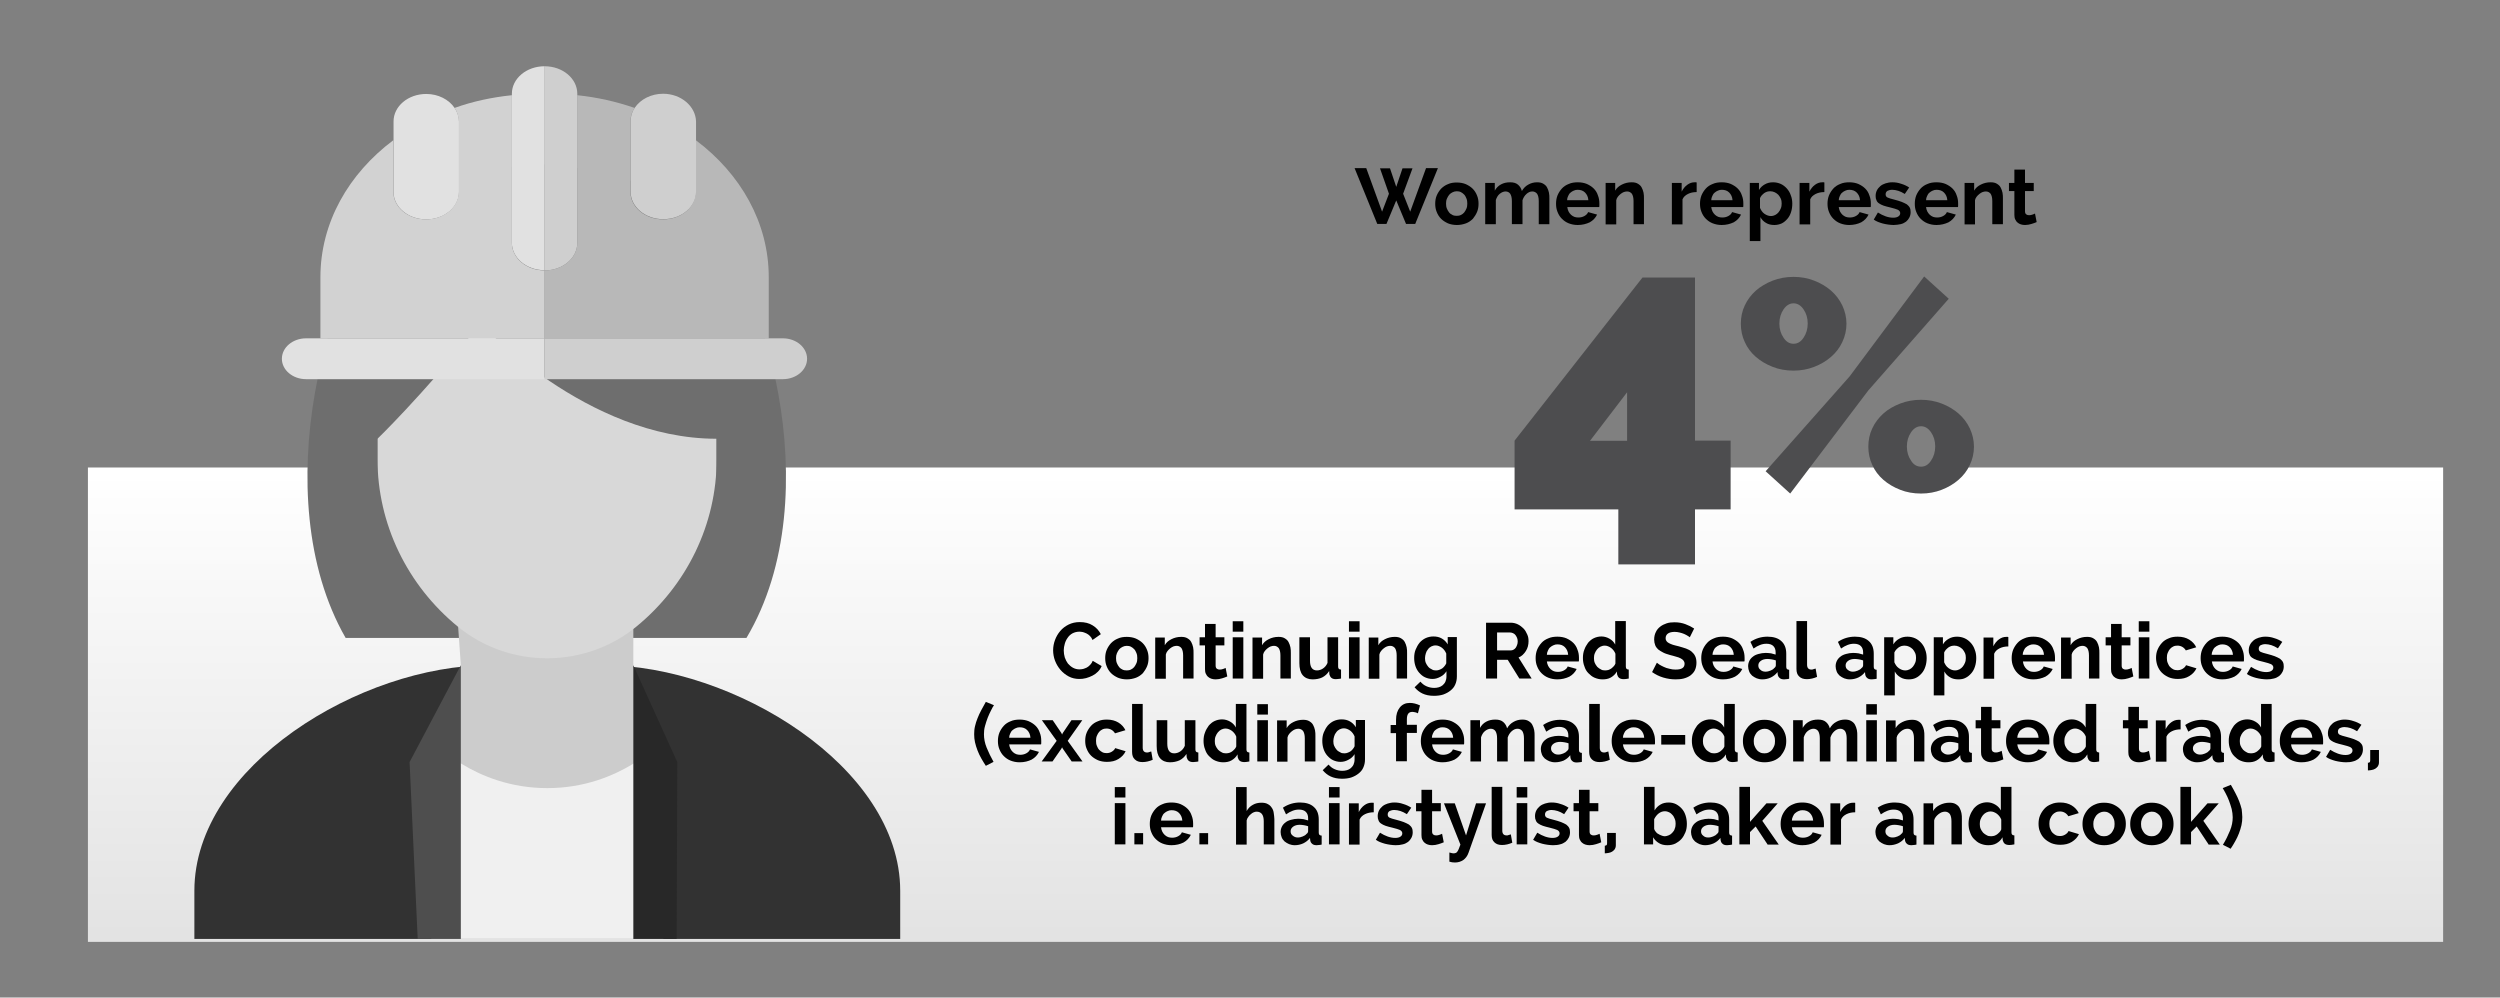 <?xml version="1.0" encoding="utf-8"?>
<!-- Generator: Adobe Illustrator 22.0.1, SVG Export Plug-In . SVG Version: 6.00 Build 0)  -->
<svg version="1.1" id="Layer_1" xmlns="http://www.w3.org/2000/svg" xmlns:xlink="http://www.w3.org/1999/xlink" x="0px" y="0px"
	 viewBox="0 0 1200 478.8" style="enable-background:new 0 0 1200 478.8;" xml:space="preserve">
<rect x="0" y="0" width="1200" height="478.8" fill="#808080" stroke="none"/>
<style type="text/css">
	.st0{fill:url(#SVGID_1_);}
	.st1{fill:url(#SVGID_2_);}
	.st2{fill:#4D4D4F;}
	.st3{fill:#414042;}
	.st4{fill:#323232;}
	.st5{fill:#B3B3B3;}
	.st6{fill:#B8B8B8;}
	.st7{fill:#999999;}
	.st8{fill:#F0F0F0;}
	.st9{fill:#4E4E4E;}
	.st10{fill:#282828;}
	.st11{fill:#686868;}
	.st12{fill:#6E6E6E;}
	.st13{fill:#CCCCCC;}
	.st14{fill:#D8D8D8;}
	.st15{fill:#D2D2D2;}
	.st16{fill:#E1E1E1;}
	.st17{fill:#CFCFCF;}
	.st18{fill:none;stroke:#999999;stroke-width:0.5;stroke-miterlimit:10;}
	.st19{fill:#464646;}
	.st20{fill:url(#SVGID_3_);}
	.st21{fill:url(#SVGID_4_);}
</style>
<linearGradient id="SVGID_1_" gradientUnits="userSpaceOnUse" x1="607.427" y1="227.077" x2="607.427" y2="2245.331">
	<stop  offset="0" style="stop-color:#FFFFFF"/>
	<stop  offset="1" style="stop-color:#000000"/>
</linearGradient>
<rect x="42.2" y="224.4" class="st0" width="1130.5" height="227.7"/>
<g>
	<path class="st2" d="M776.8,270.9v-26.4h-49.8v-33l61.4-78.3h25.2v78.3h17.1v33h-17.1v26.4H776.8z M763.2,211.6H781v-23.3
		L763.2,211.6z"/>
	<path class="st2" d="M860.9,177.9c-3.6,0-7-0.6-10-1.8c-3.1-1.2-5.8-2.8-8.1-4.8c-2.3-2-4.1-4.4-5.3-7.1c-1.3-2.8-1.9-5.7-1.9-8.8
		s0.6-6.1,1.9-8.8c1.3-2.8,3.1-5.1,5.3-7.1c2.3-2,5-3.6,8.1-4.8c3.1-1.2,6.4-1.8,10-1.8c3.5,0,6.8,0.6,9.9,1.8
		c3.1,1.2,5.8,2.8,8.1,4.8s4.1,4.4,5.4,7.1c1.3,2.8,2,5.7,2,8.8s-0.7,6.1-2,8.8c-1.3,2.8-3.1,5.1-5.4,7.1s-5,3.6-8.1,4.8
		C867.7,177.3,864.4,177.9,860.9,177.9z M847.5,226.2l40.3-45.5l35.8-48l11.8,10.7l-38.6,44l-37.5,49.5L847.5,226.2z M860.9,165
		c1.9,0,3.5-0.9,4.8-2.9c1.3-1.9,2-4.2,2-6.8c0-2.7-0.7-4.9-2-6.8c-1.3-1.9-2.9-2.9-4.8-2.9c-1.9,0-3.5,1-4.8,2.9
		c-1.3,1.9-2,4.2-2,6.8c0,2.7,0.7,4.9,2,6.8C857.4,164.1,859,165,860.9,165z M922.1,236.9c-3.6,0-7-0.6-10-1.8
		c-3.1-1.2-5.8-2.8-8.1-4.8s-4.1-4.4-5.3-7.1c-1.3-2.8-1.9-5.7-1.9-8.8s0.6-6.1,1.9-8.8c1.3-2.8,3.1-5.1,5.3-7.1s5-3.6,8.1-4.8
		c3.1-1.2,6.4-1.8,10-1.8c3.5,0,6.8,0.6,9.9,1.8c3.1,1.2,5.8,2.8,8.1,4.8s4.1,4.4,5.4,7.1c1.3,2.8,2,5.7,2,8.8s-0.7,6.1-2,8.8
		c-1.3,2.8-3.1,5.1-5.4,7.1s-5,3.6-8.1,4.8C928.9,236.3,925.6,236.9,922.1,236.9z M922.1,224c1.9,0,3.5-0.9,4.8-2.9
		c1.3-1.9,2-4.2,2-6.8c0-2.7-0.7-4.9-2-6.8c-1.3-1.9-2.9-2.9-4.8-2.9c-1.9,0-3.5,1-4.8,2.9c-1.3,1.9-2,4.2-2,6.8
		c0,2.7,0.7,4.9,2,6.8C918.5,223.1,920.2,224,922.1,224z"/>
</g>
<g id="XMLID_1_">
	<g id="XMLID_2_">
		<path id="XMLID_11_" class="st12" d="M334.8,103.9C309.2,83.2,274,79.6,262.1,79v-0.1c0,0-0.7,0-2,0c-1.4,0-2.1,0-2.1,0V79
			c-11.6,0.7-45.2,4.3-69.6,24.9c-30.1,25.3-61.8,133.7-22.5,202.3h91.9l0,0h100.5C399.1,237.6,366,129.1,334.8,103.9z"/>
		<path id="XMLID_10_" class="st4" d="M432.1,450.7H93.3v-23.1c0-59.8,79.9-108.3,141.6-108.3h54.9c61.7,0,142.3,48.5,142.3,108.3
			V450.7z"/>
		<polygon id="XMLID_9_" class="st13" points="219.9,300.8 221.2,319.3 204,385 318.8,385 304,319.3 304,300.8 		"/>
		<path id="XMLID_7_" class="st14" d="M262.6,134.5h-81.4v85.9c0,31,14.2,60.5,38.7,80.5v0c24.7,20.1,60.7,20.1,85.4,0v0
			c24.5-20,38.7-49.4,38.7-80.5v-85.9H262.6z"/>
		<path id="XMLID_6_" class="st12" d="M181.2,210.6c0,0,20.1-19.3,49.5-55.3c0,0,50.7,55.3,113.2,55.3v60.8l7.8-97.3
			c3-36.8-17.9-70.3-48.7-78.3l-17.5-4.5c-26.3-6.8-53.8-2.8-77.9,11.4v0c-23,13.5-36.6,42.2-34.2,72.2l7.7,96.6V210.6z"/>
		<path id="XMLID_5_" class="st8" d="M318.4,355.1v95.6H207v-95.6c0,0,20.4,23.2,55.7,23.2S318.4,355.1,318.4,355.1z"/>
		<polygon id="XMLID_4_" class="st9" points="221.2,319.3 196.6,365.8 200.5,450.7 221.2,450.7 		"/>
		<polygon id="XMLID_3_" class="st10" points="304,319.3 325.1,365.8 324.8,450.7 304,450.7 		"/>
	</g>
</g>
<g>
	<g>
		<path d="M505.5,312.1c0-1.6,0.3-3.3,0.9-4.9s1.4-3,2.5-4.3c1.1-1.3,2.4-2.3,4-3.1c1.6-0.8,3.4-1.2,5.4-1.2c2.4,0,4.5,0.5,6.2,1.6
			c1.8,1.1,3,2.5,3.9,4.2l-4,2.8c-0.3-0.8-0.7-1.4-1.2-1.9c-0.5-0.5-1-0.9-1.6-1.2c-0.6-0.3-1.2-0.5-1.8-0.7
			c-0.6-0.1-1.2-0.2-1.7-0.2c-1.2,0-2.3,0.3-3.3,0.8c-0.9,0.5-1.7,1.2-2.3,2.1c-0.6,0.8-1.1,1.8-1.4,2.9c-0.3,1.1-0.5,2.1-0.5,3.2
			c0,1.2,0.2,2.3,0.5,3.4c0.4,1.1,0.9,2.1,1.5,2.9c0.7,0.8,1.5,1.5,2.4,2c0.9,0.5,2,0.8,3.1,0.8c0.6,0,1.2-0.1,1.8-0.2
			c0.6-0.2,1.2-0.4,1.8-0.7c0.6-0.3,1.1-0.8,1.6-1.3c0.5-0.5,0.9-1.1,1.2-1.9l4.3,2.5c-0.4,1-1,1.9-1.8,2.7
			c-0.8,0.8-1.6,1.4-2.6,1.9c-1,0.5-2,0.9-3.1,1.2c-1.1,0.3-2.2,0.4-3.2,0.4c-1.9,0-3.6-0.4-5.1-1.2c-1.5-0.8-2.9-1.9-4-3.2
			c-1.1-1.3-2-2.8-2.6-4.4C505.8,315.5,505.5,313.8,505.5,312.1z"/>
		<path d="M540.9,326.1c-1.6,0-3.1-0.3-4.3-0.8c-1.3-0.6-2.4-1.3-3.3-2.2c-0.9-0.9-1.6-2-2.1-3.3c-0.5-1.2-0.7-2.5-0.7-3.9
			c0-1.4,0.2-2.7,0.7-3.9c0.5-1.2,1.2-2.3,2.1-3.3c0.9-0.9,2-1.7,3.3-2.2c1.3-0.6,2.7-0.8,4.3-0.8s3.1,0.3,4.3,0.8
			c1.3,0.6,2.4,1.3,3.3,2.2s1.6,2,2.1,3.3c0.5,1.2,0.7,2.5,0.7,3.9c0,1.4-0.2,2.7-0.7,3.9s-1.2,2.3-2,3.3c-0.9,0.9-2,1.7-3.3,2.2
			C543.9,325.8,542.5,326.1,540.9,326.1z M535.7,315.9c0,0.9,0.1,1.7,0.4,2.4c0.3,0.7,0.6,1.3,1.1,1.9s1,0.9,1.6,1.2
			c0.6,0.3,1.3,0.4,2,0.4s1.4-0.1,2-0.4c0.6-0.3,1.2-0.7,1.6-1.2s0.8-1.2,1.1-1.9c0.3-0.7,0.4-1.5,0.4-2.4c0-0.9-0.1-1.7-0.4-2.4
			c-0.3-0.7-0.6-1.4-1.1-1.9s-1-0.9-1.6-1.2s-1.3-0.4-2-0.4s-1.4,0.2-2,0.5c-0.6,0.3-1.2,0.7-1.6,1.2s-0.8,1.2-1.1,1.9
			S535.7,315,535.7,315.9z"/>
		<path d="M573,325.7h-5.1v-11.1c0-1.6-0.3-2.7-0.8-3.5c-0.6-0.7-1.3-1.1-2.3-1.1c-0.5,0-1,0.1-1.6,0.3c-0.5,0.2-1,0.5-1.5,0.9
			c-0.5,0.4-0.9,0.8-1.3,1.3c-0.4,0.5-0.7,1.1-0.8,1.7v11.6h-5.1v-19.8h4.6v3.7c0.7-1.3,1.8-2.2,3.2-2.9c1.4-0.7,2.9-1.1,4.7-1.1
			c1.2,0,2.2,0.2,3,0.7c0.8,0.5,1.4,1,1.8,1.8c0.4,0.7,0.7,1.6,0.9,2.5c0.2,0.9,0.2,1.9,0.2,2.8V325.7z"/>
		<path d="M589.1,324.7c-0.7,0.3-1.5,0.6-2.5,0.9s-2,0.5-3.1,0.5c-0.7,0-1.4-0.1-2-0.3c-0.6-0.2-1.2-0.5-1.6-0.9
			c-0.5-0.4-0.8-0.9-1.1-1.5c-0.3-0.6-0.4-1.4-0.4-2.2v-11.4h-2.6v-3.9h2.6v-6.4h5.1v6.4h4.2v3.9h-4.2v9.7c0,0.7,0.2,1.2,0.6,1.5
			c0.4,0.3,0.8,0.4,1.4,0.4s1-0.1,1.6-0.3c0.5-0.2,0.9-0.3,1.2-0.5L589.1,324.7z"/>
		<path d="M591.7,303.2v-5h5.1v5H591.7z M591.7,325.7v-19.8h5.1v19.8H591.7z"/>
		<path d="M619.7,325.7h-5.1v-11.1c0-1.6-0.3-2.7-0.8-3.5c-0.6-0.7-1.3-1.1-2.3-1.1c-0.5,0-1,0.1-1.6,0.3c-0.5,0.2-1,0.5-1.5,0.9
			c-0.5,0.4-0.9,0.8-1.3,1.3c-0.4,0.5-0.7,1.1-0.8,1.7v11.6h-5.1v-19.8h4.6v3.7c0.7-1.3,1.8-2.2,3.2-2.9c1.4-0.7,2.9-1.1,4.7-1.1
			c1.2,0,2.2,0.2,3,0.7c0.8,0.5,1.4,1,1.8,1.8c0.4,0.7,0.7,1.6,0.9,2.5c0.2,0.9,0.2,1.9,0.2,2.8V325.7z"/>
		<path d="M630,326.1c-2,0-3.6-0.7-4.7-2c-1.1-1.3-1.6-3.3-1.6-5.8v-12.4h5.1v11.3c0,3,1.1,4.6,3.3,4.6c1,0,2-0.3,2.9-0.9
			c0.9-0.6,1.7-1.5,2.2-2.7v-12.3h5.1v14c0,0.5,0.1,0.9,0.3,1.1s0.6,0.4,1.1,0.4v4.3c-0.5,0.1-1,0.2-1.4,0.2c-0.4,0-0.8,0.1-1.1,0.1
			c-0.9,0-1.6-0.2-2.1-0.6s-0.8-1-1-1.7l-0.1-1.6c-0.9,1.4-2,2.4-3.4,3.1C633.3,325.8,631.7,326.1,630,326.1z"/>
		<path d="M647.5,303.2v-5h5.1v5H647.5z M647.5,325.7v-19.8h5.1v19.8H647.5z"/>
		<path d="M675.5,325.7h-5.1v-11.1c0-1.6-0.3-2.7-0.8-3.5c-0.6-0.7-1.3-1.1-2.3-1.1c-0.5,0-1,0.1-1.6,0.3c-0.5,0.2-1,0.5-1.5,0.9
			c-0.5,0.4-0.9,0.8-1.3,1.3c-0.4,0.5-0.7,1.1-0.8,1.7v11.6h-5.1v-19.8h4.6v3.7c0.7-1.3,1.8-2.2,3.2-2.9c1.4-0.7,2.9-1.1,4.7-1.1
			c1.2,0,2.2,0.2,3,0.7c0.8,0.5,1.4,1,1.8,1.8c0.4,0.7,0.7,1.6,0.9,2.5c0.2,0.9,0.2,1.9,0.2,2.8V325.7z"/>
		<path d="M687.6,325.9c-1.3,0-2.5-0.3-3.6-0.8c-1.1-0.5-2-1.3-2.8-2.2s-1.4-2-1.8-3.2c-0.4-1.2-0.6-2.5-0.6-3.9
			c0-1.4,0.2-2.8,0.7-4c0.5-1.2,1.1-2.3,1.9-3.3c0.8-0.9,1.8-1.7,2.9-2.2c1.1-0.5,2.4-0.8,3.7-0.8c1.6,0,2.9,0.3,4.1,1
			c1.2,0.7,2.1,1.6,2.8,2.8v-3.5h4.4v18.9c0,1.5-0.3,2.8-0.8,3.9c-0.5,1.2-1.3,2.1-2.3,2.9c-1,0.8-2.1,1.4-3.5,1.9
			c-1.3,0.4-2.8,0.6-4.4,0.6c-2.2,0-4-0.4-5.5-1.1c-1.5-0.7-2.7-1.7-3.8-3l2.8-2.7c0.8,0.9,1.7,1.7,2.9,2.2c1.1,0.5,2.4,0.8,3.7,0.8
			c0.8,0,1.5-0.1,2.2-0.3c0.7-0.2,1.3-0.5,1.9-1c0.5-0.5,1-1,1.3-1.7c0.3-0.7,0.5-1.5,0.5-2.5v-2.5c-0.7,1.1-1.6,2-2.8,2.6
			C690.2,325.5,689,325.9,687.6,325.9z M689.3,321.8c0.6,0,1.1-0.1,1.6-0.3c0.5-0.2,1-0.4,1.4-0.7c0.4-0.3,0.8-0.7,1.1-1.1
			c0.3-0.4,0.6-0.8,0.8-1.3v-4.7c-0.5-1.2-1.2-2.1-2.1-2.8c-1-0.7-2-1.1-3-1.1c-0.8,0-1.5,0.2-2.1,0.5c-0.6,0.3-1.2,0.8-1.6,1.4
			c-0.5,0.6-0.8,1.2-1,1.9c-0.2,0.7-0.4,1.5-0.4,2.3c0,0.8,0.1,1.6,0.4,2.3c0.3,0.7,0.7,1.3,1.2,1.9s1.1,0.9,1.7,1.2
			C687.8,321.7,688.6,321.8,689.3,321.8z"/>
		<path d="M713.3,325.7v-26.8h11.9c1.2,0,2.4,0.3,3.4,0.8c1,0.5,1.9,1.2,2.7,2c0.8,0.8,1.3,1.8,1.8,2.9s0.6,2.1,0.6,3.2
			c0,1.7-0.4,3.3-1.3,4.7c-0.9,1.4-2,2.5-3.5,3.1l6.3,10.1h-5.9l-5.6-9h-5.1v9H713.3z M718.6,312.2h6.5c0.5,0,0.9-0.1,1.3-0.3
			c0.4-0.2,0.8-0.5,1.1-0.9c0.3-0.4,0.5-0.9,0.7-1.4c0.2-0.5,0.3-1.1,0.3-1.7c0-0.6-0.1-1.2-0.3-1.7c-0.2-0.5-0.5-1-0.8-1.4
			c-0.3-0.4-0.7-0.7-1.2-0.9s-0.9-0.3-1.3-0.3h-6.3V312.2z"/>
		<path d="M747.5,326.1c-1.6,0-3-0.3-4.3-0.8c-1.3-0.5-2.4-1.3-3.3-2.2s-1.6-2-2.1-3.3c-0.5-1.2-0.7-2.5-0.7-3.9
			c0-1.4,0.2-2.7,0.7-4c0.5-1.2,1.2-2.3,2.1-3.3s2-1.7,3.3-2.2c1.3-0.6,2.8-0.8,4.4-0.8c1.6,0,3.1,0.3,4.3,0.8
			c1.3,0.6,2.4,1.3,3.3,2.2c0.9,0.9,1.6,2,2,3.3c0.5,1.2,0.7,2.5,0.7,3.9c0,0.3,0,0.6,0,0.9c0,0.3,0,0.6-0.1,0.8h-15.3
			c0.1,0.8,0.3,1.5,0.6,2.1c0.3,0.6,0.7,1.1,1.2,1.6c0.5,0.4,1,0.8,1.6,1c0.6,0.2,1.2,0.3,1.9,0.3c1,0,2-0.2,2.9-0.7
			c0.9-0.5,1.5-1.1,1.8-1.9l4.3,1.2c-0.7,1.5-1.9,2.8-3.5,3.7C751.6,325.6,749.7,326.1,747.5,326.1z M752.7,314.2
			c-0.1-1.5-0.7-2.7-1.6-3.6s-2.1-1.3-3.5-1.3c-0.7,0-1.3,0.1-1.9,0.4c-0.6,0.2-1.1,0.6-1.6,1c-0.5,0.4-0.8,0.9-1.1,1.6
			c-0.3,0.6-0.5,1.3-0.5,2H752.7z"/>
		<path d="M769.2,326.1c-1.4,0-2.6-0.3-3.8-0.8s-2.1-1.3-3-2.2s-1.5-2-1.9-3.3c-0.5-1.2-0.7-2.6-0.7-4s0.2-2.8,0.7-4
			c0.4-1.2,1.1-2.3,1.8-3.3c0.8-0.9,1.7-1.7,2.8-2.2s2.3-0.8,3.6-0.8c1.4,0,2.7,0.4,3.9,1.1s2.1,1.6,2.7,2.8v-11.3h5.1v21.8
			c0,0.5,0.1,0.9,0.3,1.1c0.2,0.2,0.6,0.4,1.1,0.4v4.3c-1,0.2-1.8,0.3-2.4,0.3c-0.9,0-1.7-0.2-2.2-0.6c-0.5-0.4-0.8-1-1-1.7
			l-0.1-1.4c-0.7,1.3-1.7,2.2-2.9,2.9S770.6,326.1,769.2,326.1z M770.5,321.8c0.5,0,1-0.1,1.5-0.2c0.5-0.2,1-0.4,1.4-0.7
			c0.4-0.3,0.8-0.7,1.2-1.1c0.4-0.4,0.6-0.8,0.8-1.3v-4.7c-0.4-1.1-1.1-2-2.1-2.8c-1-0.7-2-1.1-3-1.1c-0.8,0-1.5,0.2-2.1,0.5
			c-0.6,0.3-1.2,0.8-1.6,1.3c-0.5,0.6-0.8,1.2-1.1,1.9c-0.3,0.7-0.4,1.5-0.4,2.3c0,0.8,0.1,1.6,0.4,2.3c0.3,0.7,0.7,1.3,1.2,1.9
			c0.5,0.5,1.1,0.9,1.7,1.2C769,321.7,769.7,321.8,770.5,321.8z"/>
		<path d="M811.1,305.9c-0.2-0.2-0.5-0.4-1-0.7c-0.5-0.3-1-0.6-1.7-0.9c-0.7-0.3-1.4-0.5-2.2-0.7s-1.6-0.3-2.4-0.3
			c-1.4,0-2.5,0.3-3.2,0.8s-1.1,1.3-1.1,2.2c0,0.6,0.1,1,0.4,1.4s0.6,0.7,1.2,1c0.5,0.3,1.1,0.5,1.9,0.8c0.8,0.2,1.7,0.5,2.7,0.7
			c1.3,0.4,2.5,0.7,3.6,1.1c1.1,0.4,2,0.9,2.7,1.5c0.7,0.6,1.3,1.3,1.7,2.2c0.4,0.8,0.6,1.9,0.6,3.1c0,1.4-0.3,2.7-0.8,3.7
			c-0.5,1-1.3,1.8-2.2,2.5c-0.9,0.6-2,1.1-3.2,1.4c-1.2,0.3-2.5,0.4-3.8,0.4c-2,0-4-0.3-6-0.9c-2-0.6-3.7-1.5-5.3-2.6l2.3-4.5
			c0.2,0.2,0.6,0.5,1.2,0.9c0.6,0.4,1.3,0.7,2.1,1.1c0.8,0.4,1.7,0.7,2.7,0.9c1,0.3,2,0.4,3,0.4c2.9,0,4.3-0.9,4.3-2.8
			c0-0.6-0.2-1.1-0.5-1.5c-0.3-0.4-0.8-0.8-1.4-1.1c-0.6-0.3-1.3-0.6-2.2-0.8c-0.9-0.3-1.8-0.5-2.9-0.8c-1.3-0.4-2.4-0.7-3.3-1.2
			s-1.7-0.9-2.4-1.5c-0.6-0.6-1.1-1.2-1.4-2s-0.5-1.7-0.5-2.7c0-1.4,0.3-2.6,0.8-3.6c0.5-1.1,1.2-1.9,2.1-2.6
			c0.9-0.7,1.9-1.2,3.1-1.6c1.2-0.4,2.5-0.5,3.8-0.5c1.9,0,3.6,0.3,5.2,0.9c1.6,0.6,3,1.3,4.2,2.1L811.1,305.9z"/>
		<path d="M827,326.1c-1.6,0-3-0.3-4.3-0.8c-1.3-0.5-2.4-1.3-3.3-2.2s-1.6-2-2.1-3.3c-0.5-1.2-0.7-2.5-0.7-3.9c0-1.4,0.2-2.7,0.7-4
			c0.5-1.2,1.2-2.3,2.1-3.3s2-1.7,3.3-2.2c1.3-0.6,2.8-0.8,4.4-0.8c1.6,0,3.1,0.3,4.3,0.8c1.3,0.6,2.4,1.3,3.3,2.2
			c0.9,0.9,1.6,2,2,3.3c0.5,1.2,0.7,2.5,0.7,3.9c0,0.3,0,0.6,0,0.9c0,0.3,0,0.6-0.1,0.8H822c0.1,0.8,0.3,1.5,0.6,2.1
			c0.3,0.6,0.7,1.1,1.2,1.6c0.5,0.4,1,0.8,1.6,1c0.6,0.2,1.2,0.3,1.9,0.3c1,0,2-0.2,2.9-0.7c0.9-0.5,1.5-1.1,1.8-1.9l4.3,1.2
			c-0.7,1.5-1.9,2.8-3.5,3.7C831.2,325.6,829.3,326.1,827,326.1z M832.2,314.2c-0.1-1.5-0.7-2.7-1.6-3.6s-2.1-1.3-3.5-1.3
			c-0.7,0-1.3,0.1-1.9,0.4c-0.6,0.2-1.1,0.6-1.6,1c-0.5,0.4-0.8,0.9-1.1,1.6c-0.3,0.6-0.5,1.3-0.5,2H832.2z"/>
		<path d="M845.9,326.1c-1,0-1.9-0.2-2.7-0.5c-0.8-0.3-1.5-0.8-2.2-1.3c-0.6-0.6-1.1-1.2-1.4-2c-0.3-0.8-0.5-1.6-0.5-2.5
			c0-0.9,0.2-1.8,0.6-2.6s1-1.5,1.7-2c0.7-0.6,1.6-1,2.7-1.3s2.2-0.5,3.4-0.5c0.9,0,1.7,0.1,2.6,0.2c0.8,0.2,1.6,0.4,2.2,0.6v-1.1
			c0-1.3-0.4-2.3-1.1-3c-0.7-0.7-1.8-1.1-3.3-1.1c-1.1,0-2.1,0.2-3.1,0.6c-1,0.4-2,0.9-3.1,1.7l-1.5-3.2c2.5-1.7,5.3-2.5,8.2-2.5
			c2.8,0,5.1,0.7,6.6,2.1c1.6,1.4,2.4,3.4,2.4,6.1v6.2c0,0.5,0.1,0.9,0.3,1.1c0.2,0.2,0.6,0.4,1.1,0.4v4.3c-0.5,0.1-0.9,0.2-1.3,0.2
			s-0.8,0.1-1.1,0.1c-1,0-1.7-0.2-2.2-0.7c-0.5-0.4-0.8-1-0.9-1.7l-0.1-1.1c-0.9,1.2-2,2-3.2,2.6
			C848.7,325.8,847.4,326.1,845.9,326.1z M847.4,322.4c0.9,0,1.7-0.2,2.4-0.5c0.8-0.3,1.4-0.7,1.8-1.2c0.6-0.4,0.8-0.9,0.8-1.4V317
			c-0.6-0.2-1.3-0.4-2-0.5s-1.4-0.2-2-0.2c-1.3,0-2.4,0.3-3.2,0.9c-0.8,0.6-1.2,1.3-1.2,2.2c0,0.9,0.3,1.6,1,2.1
			C845.6,322.1,846.4,322.4,847.4,322.4z"/>
		<path d="M862.3,298.1h5.1v21c0,1.5,0.7,2.3,2.1,2.3c0.3,0,0.6,0,1-0.2c0.4-0.1,0.7-0.2,1-0.3l0.7,4c-0.7,0.3-1.5,0.6-2.4,0.8
			c-0.9,0.2-1.7,0.3-2.5,0.3c-1.6,0-2.8-0.4-3.7-1.3c-0.9-0.8-1.3-2-1.3-3.6V298.1z"/>
		<path d="M887.9,326.1c-1,0-1.9-0.2-2.7-0.5c-0.8-0.3-1.5-0.8-2.2-1.3c-0.6-0.6-1.1-1.2-1.4-2c-0.3-0.8-0.5-1.6-0.5-2.5
			c0-0.9,0.2-1.8,0.6-2.6s1-1.5,1.7-2c0.7-0.6,1.6-1,2.7-1.3s2.2-0.5,3.4-0.5c0.9,0,1.7,0.1,2.6,0.2c0.8,0.2,1.6,0.4,2.2,0.6v-1.1
			c0-1.3-0.4-2.3-1.1-3c-0.7-0.7-1.8-1.1-3.3-1.1c-1.1,0-2.1,0.2-3.1,0.6c-1,0.4-2,0.9-3.1,1.7l-1.5-3.2c2.5-1.7,5.3-2.5,8.2-2.5
			c2.8,0,5.1,0.7,6.6,2.1c1.6,1.4,2.4,3.4,2.4,6.1v6.2c0,0.5,0.1,0.9,0.3,1.1c0.2,0.2,0.6,0.4,1.1,0.4v4.3c-0.5,0.1-0.9,0.2-1.3,0.2
			s-0.8,0.1-1.1,0.1c-1,0-1.7-0.2-2.2-0.7c-0.5-0.4-0.8-1-0.9-1.7l-0.1-1.1c-0.9,1.2-2,2-3.2,2.6
			C890.7,325.8,889.3,326.1,887.9,326.1z M889.3,322.4c0.9,0,1.7-0.2,2.4-0.5c0.8-0.3,1.4-0.7,1.8-1.2c0.6-0.4,0.8-0.9,0.8-1.4V317
			c-0.6-0.2-1.3-0.4-2-0.5s-1.4-0.2-2-0.2c-1.3,0-2.4,0.3-3.2,0.9c-0.8,0.6-1.2,1.3-1.2,2.2c0,0.9,0.3,1.6,1,2.1
			C887.6,322.1,888.4,322.4,889.3,322.4z"/>
		<path d="M916.2,326.1c-1.5,0-2.9-0.3-4-1c-1.2-0.7-2.1-1.6-2.7-2.8v11.5h-5.1v-27.9h4.4v3.4c0.7-1.2,1.7-2.1,2.8-2.7
			c1.2-0.7,2.5-1,4-1c1.3,0,2.6,0.3,3.7,0.8c1.1,0.5,2.1,1.3,2.9,2.2c0.8,0.9,1.5,2,1.9,3.3c0.5,1.2,0.7,2.6,0.7,4
			c0,1.4-0.2,2.8-0.6,4c-0.4,1.3-1,2.4-1.8,3.3s-1.7,1.7-2.8,2.2C918.6,325.9,917.4,326.1,916.2,326.1z M914.5,321.8
			c0.8,0,1.5-0.2,2.1-0.5c0.6-0.3,1.2-0.8,1.6-1.3c0.5-0.6,0.8-1.2,1.1-1.9c0.3-0.7,0.4-1.5,0.4-2.3c0-0.8-0.1-1.6-0.4-2.3
			c-0.3-0.7-0.7-1.3-1.2-1.9c-0.5-0.5-1.1-0.9-1.7-1.2s-1.4-0.5-2.2-0.5c-0.5,0-1,0.1-1.5,0.2c-0.5,0.2-1,0.4-1.4,0.7
			c-0.4,0.3-0.8,0.7-1.2,1.1c-0.3,0.4-0.6,0.8-0.8,1.3v4.7c0.5,1.1,1.1,2.1,2.1,2.8C912.4,321.4,913.4,321.8,914.5,321.8z"/>
		<path d="M940,326.1c-1.5,0-2.9-0.3-4-1c-1.2-0.7-2.1-1.6-2.7-2.8v11.5h-5.1v-27.9h4.4v3.4c0.7-1.2,1.7-2.1,2.8-2.7
			c1.2-0.7,2.5-1,4-1c1.3,0,2.6,0.3,3.7,0.8c1.1,0.5,2.1,1.3,2.9,2.2c0.8,0.9,1.5,2,1.9,3.3c0.5,1.2,0.7,2.6,0.7,4
			c0,1.4-0.2,2.8-0.6,4c-0.4,1.3-1,2.4-1.8,3.3s-1.7,1.7-2.8,2.2C942.5,325.9,941.3,326.1,940,326.1z M938.4,321.8
			c0.8,0,1.5-0.2,2.1-0.5c0.6-0.3,1.2-0.8,1.6-1.3c0.5-0.6,0.8-1.2,1.1-1.9c0.3-0.7,0.4-1.5,0.4-2.3c0-0.8-0.1-1.6-0.4-2.3
			c-0.3-0.7-0.7-1.3-1.2-1.9c-0.5-0.5-1.1-0.9-1.7-1.2s-1.4-0.5-2.2-0.5c-0.5,0-1,0.1-1.5,0.2c-0.5,0.2-1,0.4-1.4,0.7
			c-0.4,0.3-0.8,0.7-1.2,1.1c-0.3,0.4-0.6,0.8-0.8,1.3v4.7c0.5,1.1,1.1,2.1,2.1,2.8C936.3,321.4,937.3,321.8,938.4,321.8z"/>
		<path d="M963.9,310.3c-1.5,0-2.9,0.3-4.1,0.9s-2.1,1.4-2.6,2.6v12h-5.1v-19.8h4.7v4.2c0.7-1.4,1.6-2.5,2.7-3.3s2.2-1.2,3.5-1.2
			c0.3,0,0.5,0,0.6,0s0.3,0,0.4,0.1V310.3z"/>
		<path d="M976,326.1c-1.6,0-3-0.3-4.3-0.8c-1.3-0.5-2.4-1.3-3.3-2.2s-1.6-2-2.1-3.3c-0.5-1.2-0.7-2.5-0.7-3.9c0-1.4,0.2-2.7,0.7-4
			c0.5-1.2,1.2-2.3,2.1-3.3s2-1.7,3.3-2.2c1.3-0.6,2.8-0.8,4.4-0.8c1.6,0,3.1,0.3,4.3,0.8c1.3,0.6,2.4,1.3,3.3,2.2
			c0.9,0.9,1.6,2,2,3.3c0.5,1.2,0.7,2.5,0.7,3.9c0,0.3,0,0.6,0,0.9c0,0.3,0,0.6-0.1,0.8h-15.3c0.1,0.8,0.3,1.5,0.6,2.1
			c0.3,0.6,0.7,1.1,1.2,1.6c0.5,0.4,1,0.8,1.6,1c0.6,0.2,1.2,0.3,1.9,0.3c1,0,2-0.2,2.9-0.7c0.9-0.5,1.5-1.1,1.8-1.9l4.3,1.2
			c-0.7,1.5-1.9,2.8-3.5,3.7C980.1,325.6,978.2,326.1,976,326.1z M981.1,314.2c-0.1-1.5-0.7-2.7-1.6-3.6s-2.1-1.3-3.5-1.3
			c-0.7,0-1.3,0.1-1.9,0.4c-0.6,0.2-1.1,0.6-1.6,1c-0.5,0.4-0.8,0.9-1.1,1.6c-0.3,0.6-0.5,1.3-0.5,2H981.1z"/>
		<path d="M1007.8,325.7h-5.1v-11.1c0-1.6-0.3-2.7-0.8-3.5c-0.6-0.7-1.3-1.1-2.3-1.1c-0.5,0-1,0.1-1.6,0.3c-0.5,0.2-1,0.5-1.5,0.9
			c-0.5,0.4-0.9,0.8-1.3,1.3c-0.4,0.5-0.7,1.1-0.8,1.7v11.6h-5.1v-19.8h4.6v3.7c0.7-1.3,1.8-2.2,3.2-2.9c1.4-0.7,2.9-1.1,4.7-1.1
			c1.2,0,2.2,0.2,3,0.7c0.8,0.5,1.4,1,1.8,1.8c0.4,0.7,0.7,1.6,0.9,2.5c0.2,0.9,0.2,1.9,0.2,2.8V325.7z"/>
		<path d="M1024,324.7c-0.7,0.3-1.5,0.6-2.5,0.9s-2,0.5-3.1,0.5c-0.7,0-1.4-0.1-2-0.3c-0.6-0.2-1.2-0.5-1.6-0.9
			c-0.5-0.4-0.8-0.9-1.1-1.5c-0.3-0.6-0.4-1.4-0.4-2.2v-11.4h-2.6v-3.9h2.6v-6.4h5.1v6.4h4.2v3.9h-4.2v9.7c0,0.7,0.2,1.2,0.6,1.5
			c0.4,0.3,0.8,0.4,1.4,0.4s1-0.1,1.6-0.3c0.5-0.2,0.9-0.3,1.2-0.5L1024,324.7z"/>
		<path d="M1026.6,303.2v-5h5.1v5H1026.6z M1026.6,325.7v-19.8h5.1v19.8H1026.6z"/>
		<path d="M1034.9,315.8c0-1.4,0.2-2.7,0.7-3.9c0.5-1.2,1.2-2.3,2.1-3.3s2-1.7,3.3-2.2c1.3-0.6,2.7-0.8,4.3-0.8c2.2,0,4,0.5,5.5,1.4
			c1.5,0.9,2.7,2.2,3.4,3.7l-5,1.5c-0.4-0.7-1-1.3-1.7-1.7c-0.7-0.4-1.5-0.6-2.3-0.6c-0.7,0-1.4,0.1-2,0.4c-0.6,0.3-1.2,0.7-1.6,1.2
			s-0.8,1.1-1.1,1.9c-0.3,0.7-0.4,1.5-0.4,2.4c0,0.9,0.1,1.7,0.4,2.4c0.3,0.7,0.6,1.4,1.1,1.9c0.5,0.5,1,0.9,1.6,1.2
			c0.6,0.3,1.3,0.4,2,0.4c0.9,0,1.7-0.2,2.5-0.7c0.8-0.5,1.3-1,1.6-1.7l5,1.5c-0.7,1.5-1.8,2.7-3.4,3.7c-1.6,1-3.4,1.4-5.6,1.4
			c-1.6,0-3.1-0.3-4.3-0.8c-1.3-0.6-2.4-1.3-3.3-2.2s-1.6-2-2.1-3.3C1035.2,318.5,1034.9,317.2,1034.9,315.8z"/>
		<path d="M1066.7,326.1c-1.6,0-3-0.3-4.3-0.8c-1.3-0.5-2.4-1.3-3.3-2.2s-1.6-2-2.1-3.3c-0.5-1.2-0.7-2.5-0.7-3.9
			c0-1.4,0.2-2.7,0.7-4c0.5-1.2,1.2-2.3,2.1-3.3s2-1.7,3.3-2.2c1.3-0.6,2.8-0.8,4.4-0.8c1.6,0,3.1,0.3,4.3,0.8
			c1.3,0.6,2.4,1.3,3.3,2.2c0.9,0.9,1.6,2,2,3.3c0.5,1.2,0.7,2.5,0.7,3.9c0,0.3,0,0.6,0,0.9c0,0.3,0,0.6-0.1,0.8h-15.3
			c0.1,0.8,0.3,1.5,0.6,2.1c0.3,0.6,0.7,1.1,1.2,1.6c0.5,0.4,1,0.8,1.6,1c0.6,0.2,1.2,0.3,1.9,0.3c1,0,2-0.2,2.9-0.7
			c0.9-0.5,1.5-1.1,1.8-1.9l4.3,1.2c-0.7,1.5-1.9,2.8-3.5,3.7C1070.8,325.6,1068.9,326.1,1066.7,326.1z M1071.8,314.2
			c-0.1-1.5-0.7-2.7-1.6-3.6s-2.1-1.3-3.5-1.3c-0.7,0-1.3,0.1-1.9,0.4c-0.6,0.2-1.1,0.6-1.6,1c-0.5,0.4-0.8,0.9-1.1,1.6
			c-0.3,0.6-0.5,1.3-0.5,2H1071.8z"/>
		<path d="M1088,326.1c-0.8,0-1.6-0.1-2.5-0.2c-0.9-0.1-1.7-0.3-2.6-0.5c-0.8-0.2-1.6-0.5-2.4-0.8c-0.8-0.3-1.4-0.7-2-1.1l2-3.4
			c2.5,1.6,5,2.5,7.3,2.5c1.1,0,1.9-0.2,2.5-0.6c0.6-0.4,0.9-0.9,0.9-1.6s-0.4-1.2-1.1-1.6c-0.7-0.3-1.9-0.7-3.6-1.1
			c-1.3-0.3-2.4-0.6-3.3-0.9c-0.9-0.3-1.6-0.7-2.2-1.1c-0.6-0.4-1-0.9-1.2-1.5c-0.3-0.6-0.4-1.2-0.4-2c0-1,0.2-1.9,0.6-2.7
			c0.4-0.8,1-1.5,1.7-2.1c0.7-0.6,1.6-1,2.5-1.3c1-0.3,2-0.5,3.2-0.5c1.4,0,2.8,0.2,4.2,0.7c1.4,0.4,2.7,1,3.9,1.8l-2.1,3.1
			c-1.1-0.7-2.2-1.2-3.1-1.5c-1-0.3-2-0.5-2.9-0.5c-0.9,0-1.7,0.2-2.3,0.5c-0.6,0.4-0.9,0.9-0.9,1.7c0,0.7,0.3,1.2,0.9,1.5
			c0.6,0.3,1.6,0.6,3.2,1c1.4,0.4,2.6,0.7,3.6,1.1c1,0.4,1.8,0.8,2.5,1.2c0.6,0.5,1.1,1,1.4,1.6c0.3,0.6,0.4,1.3,0.4,2.1
			c0,1-0.2,1.8-0.6,2.6s-0.9,1.4-1.6,2c-0.7,0.5-1.6,1-2.6,1.2C1090.3,326,1089.2,326.1,1088,326.1z"/>
		<path d="M467.6,352.4c0-1.3,0.1-2.6,0.4-3.8c0.3-1.3,0.7-2.6,1.2-3.8c0.5-1.3,1.1-2.6,1.8-3.9c0.7-1.3,1.4-2.6,2.2-4l3.9,1.6
			c-0.4,0.6-0.9,1.4-1.4,2.5c-0.5,1-1.1,2.2-1.6,3.5c-0.5,1.3-0.9,2.6-1.3,4c-0.4,1.4-0.5,2.7-0.5,4c0,2,0.4,4.2,1.3,6.4
			c0.9,2.2,2,4.5,3.3,6.8l-3.7,1.9c-0.8-1.2-1.5-2.4-2.2-3.6c-0.7-1.2-1.3-2.5-1.8-3.8c-0.5-1.3-0.9-2.6-1.2-3.9
			C467.7,355,467.6,353.7,467.6,352.4z"/>
		<path d="M489.4,365.9c-1.6,0-3-0.3-4.3-0.8c-1.3-0.5-2.4-1.3-3.3-2.2s-1.6-2-2.1-3.3c-0.5-1.2-0.7-2.5-0.7-3.9
			c0-1.4,0.2-2.7,0.7-4c0.5-1.2,1.2-2.3,2.1-3.3s2-1.7,3.3-2.2c1.3-0.6,2.8-0.8,4.4-0.8c1.6,0,3.1,0.3,4.3,0.8
			c1.3,0.6,2.4,1.3,3.3,2.2c0.9,0.9,1.6,2,2,3.3c0.5,1.2,0.7,2.5,0.7,3.9c0,0.3,0,0.6,0,0.9c0,0.3,0,0.6-0.1,0.8h-15.3
			c0.1,0.8,0.3,1.5,0.6,2.1c0.3,0.6,0.7,1.1,1.2,1.6c0.5,0.4,1,0.8,1.6,1c0.6,0.2,1.2,0.3,1.9,0.3c1,0,2-0.2,2.9-0.7
			c0.9-0.5,1.5-1.1,1.8-1.9l4.3,1.2c-0.7,1.5-1.9,2.8-3.5,3.7C493.6,365.4,491.7,365.9,489.4,365.9z M494.6,354
			c-0.1-1.5-0.7-2.7-1.6-3.6s-2.1-1.3-3.5-1.3c-0.7,0-1.3,0.1-1.9,0.4c-0.6,0.2-1.1,0.6-1.6,1c-0.5,0.4-0.8,0.9-1.1,1.6
			c-0.3,0.6-0.5,1.3-0.5,2H494.6z"/>
		<path d="M505.3,345.7l4.2,6.2l0.3,0.7l0.3-0.7l4.2-6.2h5.2l-7,9.9l7.1,9.9h-5.2l-4.3-6.2l-0.3-0.6l-0.3,0.6l-4.3,6.2h-5.2l7.2-9.9
			l-7.1-9.9H505.3z"/>
		<path d="M520.9,355.6c0-1.4,0.2-2.7,0.7-3.9c0.5-1.2,1.2-2.3,2.1-3.3s2-1.7,3.3-2.2c1.3-0.6,2.7-0.8,4.3-0.8c2.2,0,4,0.5,5.5,1.4
			c1.5,0.9,2.7,2.2,3.4,3.7l-5,1.5c-0.4-0.7-1-1.3-1.7-1.7c-0.7-0.4-1.5-0.6-2.3-0.6c-0.7,0-1.4,0.1-2,0.4c-0.6,0.3-1.2,0.7-1.6,1.2
			s-0.8,1.1-1.1,1.9c-0.3,0.7-0.4,1.5-0.4,2.4c0,0.9,0.1,1.7,0.4,2.4c0.3,0.7,0.6,1.4,1.1,1.9c0.5,0.5,1,0.9,1.6,1.2
			c0.6,0.3,1.3,0.4,2,0.4c0.9,0,1.7-0.2,2.5-0.7c0.8-0.5,1.3-1,1.6-1.7l5,1.5c-0.7,1.5-1.8,2.7-3.4,3.7c-1.6,1-3.4,1.4-5.6,1.4
			c-1.6,0-3.1-0.3-4.3-0.8c-1.3-0.6-2.4-1.3-3.3-2.2s-1.6-2-2.1-3.3C521.1,358.3,520.9,357,520.9,355.6z"/>
		<path d="M543.4,337.9h5.1v21c0,1.5,0.7,2.3,2.1,2.3c0.3,0,0.6,0,1-0.2c0.4-0.1,0.7-0.2,1-0.3l0.7,4c-0.7,0.3-1.5,0.6-2.4,0.8
			c-0.9,0.2-1.7,0.3-2.5,0.3c-1.6,0-2.8-0.4-3.7-1.3c-0.9-0.8-1.3-2-1.3-3.6V337.9z"/>
		<path d="M561.5,365.9c-2,0-3.6-0.7-4.7-2c-1.1-1.3-1.6-3.3-1.6-5.8v-12.4h5.1V357c0,3,1.1,4.6,3.3,4.6c1,0,2-0.3,2.9-0.9
			c0.9-0.6,1.7-1.5,2.2-2.7v-12.3h5.1v14c0,0.5,0.1,0.9,0.3,1.1s0.6,0.4,1.1,0.4v4.3c-0.5,0.1-1,0.2-1.4,0.2c-0.4,0-0.8,0.1-1.1,0.1
			c-0.9,0-1.6-0.2-2.1-0.6s-0.8-1-1-1.7l-0.1-1.6c-0.9,1.4-2,2.4-3.4,3.1C564.7,365.6,563.2,365.9,561.5,365.9z"/>
		<path d="M587.1,365.9c-1.4,0-2.6-0.3-3.8-0.8s-2.1-1.3-3-2.2s-1.5-2-1.9-3.3c-0.5-1.2-0.7-2.6-0.7-4s0.2-2.8,0.7-4
			c0.4-1.2,1.1-2.3,1.8-3.3c0.8-0.9,1.7-1.7,2.8-2.2s2.3-0.8,3.6-0.8c1.4,0,2.7,0.4,3.9,1.1s2.1,1.6,2.7,2.8v-11.3h5.1v21.8
			c0,0.5,0.1,0.9,0.3,1.1c0.2,0.2,0.6,0.4,1.1,0.4v4.3c-1,0.2-1.8,0.3-2.4,0.3c-0.9,0-1.7-0.2-2.2-0.6c-0.5-0.4-0.8-1-1-1.7
			l-0.1-1.4c-0.7,1.3-1.7,2.2-2.9,2.9S588.5,365.9,587.1,365.9z M588.5,361.6c0.5,0,1-0.1,1.5-0.2c0.5-0.2,1-0.4,1.4-0.7
			c0.4-0.3,0.8-0.7,1.2-1.1c0.4-0.4,0.6-0.8,0.8-1.3v-4.7c-0.4-1.1-1.1-2-2.1-2.8c-1-0.7-2-1.1-3-1.1c-0.8,0-1.5,0.2-2.1,0.5
			c-0.6,0.3-1.2,0.8-1.6,1.3c-0.5,0.6-0.8,1.2-1.1,1.9c-0.3,0.7-0.4,1.5-0.4,2.3c0,0.8,0.1,1.6,0.4,2.3c0.3,0.7,0.7,1.3,1.2,1.9
			c0.5,0.5,1.1,0.9,1.7,1.2C587,361.5,587.7,361.6,588.5,361.6z"/>
		<path d="M603.5,343v-5h5.1v5H603.5z M603.5,365.5v-19.8h5.1v19.8H603.5z"/>
		<path d="M631.4,365.5h-5.1v-11.1c0-1.6-0.3-2.7-0.8-3.5c-0.6-0.7-1.3-1.1-2.3-1.1c-0.5,0-1,0.1-1.6,0.3c-0.5,0.2-1,0.5-1.5,0.9
			c-0.5,0.4-0.9,0.8-1.3,1.3c-0.4,0.5-0.7,1.1-0.8,1.7v11.6H613v-19.8h4.6v3.7c0.7-1.3,1.8-2.2,3.2-2.9c1.4-0.7,2.9-1.1,4.7-1.1
			c1.2,0,2.2,0.2,3,0.7c0.8,0.5,1.4,1,1.8,1.8c0.4,0.7,0.7,1.6,0.9,2.5c0.2,0.9,0.2,1.9,0.2,2.8V365.5z"/>
		<path d="M643.5,365.7c-1.3,0-2.5-0.3-3.6-0.8c-1.1-0.5-2-1.3-2.8-2.2s-1.4-2-1.8-3.2c-0.4-1.2-0.6-2.5-0.6-3.9
			c0-1.4,0.2-2.8,0.7-4c0.5-1.2,1.1-2.3,1.9-3.3c0.8-0.9,1.8-1.7,2.9-2.2c1.1-0.5,2.4-0.8,3.7-0.8c1.6,0,2.9,0.3,4.1,1
			c1.2,0.7,2.1,1.6,2.8,2.8v-3.5h4.4v18.9c0,1.5-0.3,2.8-0.8,3.9c-0.5,1.2-1.3,2.1-2.3,2.9c-1,0.8-2.1,1.4-3.5,1.9
			c-1.3,0.4-2.8,0.6-4.4,0.6c-2.2,0-4-0.4-5.5-1.1c-1.5-0.7-2.7-1.7-3.8-3l2.8-2.7c0.8,0.9,1.7,1.7,2.9,2.2c1.1,0.5,2.4,0.8,3.7,0.8
			c0.8,0,1.5-0.1,2.2-0.3c0.7-0.2,1.3-0.5,1.9-1c0.5-0.5,1-1,1.3-1.7c0.3-0.7,0.5-1.5,0.5-2.5v-2.5c-0.7,1.1-1.6,2-2.8,2.6
			C646.2,365.3,644.9,365.7,643.5,365.7z M645.3,361.6c0.6,0,1.1-0.1,1.6-0.3c0.5-0.2,1-0.4,1.4-0.7c0.4-0.3,0.8-0.7,1.1-1.1
			c0.3-0.4,0.6-0.8,0.8-1.3v-4.7c-0.5-1.2-1.2-2.1-2.1-2.8c-1-0.7-2-1.1-3-1.1c-0.8,0-1.5,0.2-2.1,0.5c-0.6,0.3-1.2,0.8-1.6,1.4
			c-0.5,0.6-0.8,1.2-1,1.9c-0.2,0.7-0.4,1.5-0.4,2.3c0,0.8,0.1,1.6,0.4,2.3c0.3,0.7,0.7,1.3,1.2,1.9s1.1,0.9,1.7,1.2
			C643.8,361.5,644.5,361.6,645.3,361.6z"/>
		<path d="M670.1,365.5v-13.6h-2.6V348h2.6v-2.5c0-2.5,0.6-4.4,1.8-5.9s2.8-2.2,4.8-2.2c1.6,0,3.2,0.4,4.9,1.2l-1,3.8
			c-0.4-0.2-0.8-0.4-1.3-0.5c-0.5-0.1-1-0.2-1.4-0.2c-1.8,0-2.6,1.2-2.6,3.6v2.6h4.8v3.9h-4.8v13.6H670.1z"/>
		<path d="M692.4,365.9c-1.6,0-3-0.3-4.3-0.8c-1.3-0.5-2.4-1.3-3.3-2.2s-1.6-2-2.1-3.3c-0.5-1.2-0.7-2.5-0.7-3.9
			c0-1.4,0.2-2.7,0.7-4c0.5-1.2,1.2-2.3,2.1-3.3s2-1.7,3.3-2.2c1.3-0.6,2.8-0.8,4.4-0.8c1.6,0,3.1,0.3,4.3,0.8
			c1.3,0.6,2.4,1.3,3.3,2.2c0.9,0.9,1.6,2,2,3.3c0.5,1.2,0.7,2.5,0.7,3.9c0,0.3,0,0.6,0,0.9c0,0.3,0,0.6-0.1,0.8h-15.3
			c0.1,0.8,0.3,1.5,0.6,2.1c0.3,0.6,0.7,1.1,1.2,1.6c0.5,0.4,1,0.8,1.6,1c0.6,0.2,1.2,0.3,1.9,0.3c1,0,2-0.2,2.9-0.7
			c0.9-0.5,1.5-1.1,1.8-1.9l4.3,1.2c-0.7,1.5-1.9,2.8-3.5,3.7C696.5,365.4,694.6,365.9,692.4,365.9z M697.5,354
			c-0.1-1.5-0.7-2.7-1.6-3.6s-2.1-1.3-3.5-1.3c-0.7,0-1.3,0.1-1.9,0.4c-0.6,0.2-1.1,0.6-1.6,1c-0.5,0.4-0.8,0.9-1.1,1.6
			c-0.3,0.6-0.5,1.3-0.5,2H697.5z"/>
		<path d="M736.6,365.5h-5.1v-11.1c0-1.6-0.3-2.7-0.8-3.5c-0.6-0.7-1.3-1.1-2.3-1.1c-1,0-1.9,0.4-2.8,1.2c-0.9,0.8-1.5,1.8-1.9,3
			v11.5h-5.1v-11.1c0-1.6-0.3-2.7-0.8-3.5c-0.5-0.7-1.3-1.1-2.2-1.1c-1,0-1.9,0.4-2.8,1.1s-1.5,1.8-1.9,3v11.6h-5.1v-19.8h4.6v3.7
			c0.7-1.3,1.7-2.3,3-3c1.3-0.7,2.7-1,4.4-1c1.7,0,2.9,0.4,3.8,1.2s1.5,1.8,1.8,3c0.8-1.4,1.8-2.4,3.1-3.1c1.2-0.7,2.6-1.1,4.2-1.1
			c1.2,0,2.2,0.2,3,0.7c0.8,0.5,1.4,1,1.8,1.8c0.4,0.7,0.7,1.6,0.9,2.5s0.2,1.9,0.2,2.8V365.5z"/>
		<path d="M746.4,365.9c-1,0-1.9-0.2-2.7-0.5c-0.8-0.3-1.5-0.8-2.2-1.3c-0.6-0.6-1.1-1.2-1.4-2c-0.3-0.8-0.5-1.6-0.5-2.5
			c0-0.9,0.2-1.8,0.6-2.6s1-1.5,1.7-2c0.7-0.6,1.6-1,2.7-1.3s2.2-0.5,3.4-0.5c0.9,0,1.7,0.1,2.6,0.2c0.8,0.2,1.6,0.4,2.2,0.6V353
			c0-1.3-0.4-2.3-1.1-3c-0.7-0.7-1.8-1.1-3.3-1.1c-1.1,0-2.1,0.2-3.1,0.6c-1,0.4-2,0.9-3.1,1.7l-1.5-3.2c2.5-1.7,5.3-2.5,8.2-2.5
			c2.8,0,5.1,0.7,6.6,2.1c1.6,1.4,2.4,3.4,2.4,6.1v6.2c0,0.5,0.1,0.9,0.3,1.1c0.2,0.2,0.6,0.4,1.1,0.4v4.3c-0.5,0.1-0.9,0.2-1.3,0.2
			s-0.8,0.1-1.1,0.1c-1,0-1.7-0.2-2.2-0.7c-0.5-0.4-0.8-1-0.9-1.7l-0.1-1.1c-0.9,1.2-2,2-3.2,2.6
			C749.2,365.6,747.9,365.9,746.4,365.9z M747.9,362.2c0.9,0,1.7-0.2,2.4-0.5c0.8-0.3,1.4-0.7,1.8-1.2c0.6-0.4,0.8-0.9,0.8-1.4v-2.3
			c-0.6-0.2-1.3-0.4-2-0.5s-1.4-0.2-2-0.2c-1.3,0-2.4,0.3-3.2,0.9c-0.8,0.6-1.2,1.3-1.2,2.2c0,0.9,0.3,1.6,1,2.1
			C746.1,361.9,746.9,362.2,747.9,362.2z"/>
		<path d="M762.8,337.9h5.1v21c0,1.5,0.7,2.3,2.1,2.3c0.3,0,0.6,0,1-0.2c0.4-0.1,0.7-0.2,1-0.3l0.7,4c-0.7,0.3-1.5,0.6-2.4,0.8
			c-0.9,0.2-1.7,0.3-2.5,0.3c-1.6,0-2.8-0.4-3.7-1.3c-0.9-0.8-1.3-2-1.3-3.6V337.9z"/>
		<path d="M784,365.9c-1.6,0-3-0.3-4.3-0.8c-1.3-0.5-2.4-1.3-3.3-2.2s-1.6-2-2.1-3.3c-0.5-1.2-0.7-2.5-0.7-3.9c0-1.4,0.2-2.7,0.7-4
			c0.5-1.2,1.2-2.3,2.1-3.3s2-1.7,3.3-2.2c1.3-0.6,2.8-0.8,4.4-0.8c1.6,0,3.1,0.3,4.3,0.8c1.3,0.6,2.4,1.3,3.3,2.2
			c0.9,0.9,1.6,2,2,3.3c0.5,1.2,0.7,2.5,0.7,3.9c0,0.3,0,0.6,0,0.9c0,0.3,0,0.6-0.1,0.8H779c0.1,0.8,0.3,1.5,0.6,2.1
			c0.3,0.6,0.7,1.1,1.2,1.6c0.5,0.4,1,0.8,1.6,1c0.6,0.2,1.2,0.3,1.9,0.3c1,0,2-0.2,2.9-0.7c0.9-0.5,1.5-1.1,1.8-1.9l4.3,1.2
			c-0.7,1.5-1.9,2.8-3.5,3.7C788.2,365.4,786.3,365.9,784,365.9z M789.2,354c-0.1-1.5-0.7-2.7-1.6-3.6s-2.1-1.3-3.5-1.3
			c-0.7,0-1.3,0.1-1.9,0.4c-0.6,0.2-1.1,0.6-1.6,1c-0.5,0.4-0.8,0.9-1.1,1.6c-0.3,0.6-0.5,1.3-0.5,2H789.2z"/>
		<path d="M797.4,357.4v-4.6h11.5v4.6H797.4z"/>
		<path d="M821.5,365.9c-1.4,0-2.6-0.3-3.8-0.8s-2.1-1.3-3-2.2s-1.5-2-1.9-3.3c-0.5-1.2-0.7-2.6-0.7-4s0.2-2.8,0.7-4
			c0.4-1.2,1.1-2.3,1.8-3.3c0.8-0.9,1.7-1.7,2.8-2.2s2.3-0.8,3.6-0.8c1.4,0,2.7,0.4,3.9,1.1s2.1,1.6,2.7,2.8v-11.3h5.1v21.8
			c0,0.5,0.1,0.9,0.3,1.1c0.2,0.2,0.6,0.4,1.1,0.4v4.3c-1,0.2-1.8,0.3-2.4,0.3c-0.9,0-1.7-0.2-2.2-0.6c-0.5-0.4-0.8-1-1-1.7
			l-0.1-1.4c-0.7,1.3-1.7,2.2-2.9,2.9S822.9,365.9,821.5,365.9z M822.8,361.6c0.5,0,1-0.1,1.5-0.2c0.5-0.2,1-0.4,1.4-0.7
			c0.4-0.3,0.8-0.7,1.2-1.1c0.4-0.4,0.6-0.8,0.8-1.3v-4.7c-0.4-1.1-1.1-2-2.1-2.8c-1-0.7-2-1.1-3-1.1c-0.8,0-1.5,0.2-2.1,0.5
			c-0.6,0.3-1.2,0.8-1.6,1.3c-0.5,0.6-0.8,1.2-1.1,1.9c-0.3,0.7-0.4,1.5-0.4,2.3c0,0.8,0.1,1.6,0.4,2.3c0.3,0.7,0.7,1.3,1.2,1.9
			c0.5,0.5,1.1,0.9,1.7,1.2C821.3,361.5,822,361.6,822.8,361.6z"/>
		<path d="M847,365.9c-1.6,0-3.1-0.3-4.3-0.8c-1.3-0.6-2.4-1.3-3.3-2.2c-0.9-0.9-1.6-2-2.1-3.3c-0.5-1.2-0.7-2.5-0.7-3.9
			c0-1.4,0.2-2.7,0.7-3.9c0.5-1.2,1.2-2.3,2.1-3.3c0.9-0.9,2-1.7,3.3-2.2c1.3-0.6,2.7-0.8,4.3-0.8s3.1,0.3,4.3,0.8
			c1.3,0.6,2.4,1.3,3.3,2.2s1.6,2,2.1,3.3c0.5,1.2,0.7,2.5,0.7,3.9c0,1.4-0.2,2.7-0.7,3.9s-1.2,2.3-2,3.3c-0.9,0.9-2,1.7-3.3,2.2
			C850.1,365.6,848.6,365.9,847,365.9z M841.8,355.7c0,0.9,0.1,1.7,0.4,2.4c0.3,0.7,0.6,1.3,1.1,1.9s1,0.9,1.6,1.2
			c0.6,0.3,1.3,0.4,2,0.4s1.4-0.1,2-0.4c0.6-0.3,1.2-0.7,1.6-1.2s0.8-1.2,1.1-1.9c0.3-0.7,0.4-1.5,0.4-2.4c0-0.9-0.1-1.7-0.4-2.4
			c-0.3-0.7-0.6-1.4-1.1-1.9s-1-0.9-1.6-1.2s-1.3-0.4-2-0.4s-1.4,0.2-2,0.5c-0.6,0.3-1.2,0.7-1.6,1.2s-0.8,1.2-1.1,1.9
			S841.8,354.8,841.8,355.7z"/>
		<path d="M891.5,365.5h-5.1v-11.1c0-1.6-0.3-2.7-0.8-3.5c-0.6-0.7-1.3-1.1-2.3-1.1c-1,0-1.9,0.4-2.8,1.2c-0.9,0.8-1.5,1.8-1.9,3
			v11.5h-5.1v-11.1c0-1.6-0.3-2.7-0.8-3.5c-0.5-0.7-1.3-1.1-2.2-1.1c-1,0-1.9,0.4-2.8,1.1s-1.5,1.8-1.9,3v11.6h-5.1v-19.8h4.6v3.7
			c0.7-1.3,1.7-2.3,3-3c1.3-0.7,2.7-1,4.4-1c1.7,0,2.9,0.4,3.8,1.2s1.5,1.8,1.8,3c0.8-1.4,1.8-2.4,3.1-3.1c1.2-0.7,2.6-1.1,4.2-1.1
			c1.2,0,2.2,0.2,3,0.7c0.8,0.5,1.4,1,1.8,1.8c0.4,0.7,0.7,1.6,0.9,2.5s0.2,1.9,0.2,2.8V365.5z"/>
		<path d="M895.8,343v-5h5.1v5H895.8z M895.8,365.5v-19.8h5.1v19.8H895.8z"/>
		<path d="M923.8,365.5h-5.1v-11.1c0-1.6-0.3-2.7-0.8-3.5c-0.6-0.7-1.3-1.1-2.3-1.1c-0.5,0-1,0.1-1.6,0.3c-0.5,0.2-1,0.5-1.5,0.9
			c-0.5,0.4-0.9,0.8-1.3,1.3c-0.4,0.5-0.7,1.1-0.8,1.7v11.6h-5.1v-19.8h4.6v3.7c0.7-1.3,1.8-2.2,3.2-2.9c1.4-0.7,2.9-1.1,4.7-1.1
			c1.2,0,2.2,0.2,3,0.7c0.8,0.5,1.4,1,1.8,1.8c0.4,0.7,0.7,1.6,0.9,2.5c0.2,0.9,0.2,1.9,0.2,2.8V365.5z"/>
		<path d="M933.6,365.9c-1,0-1.9-0.2-2.7-0.5c-0.8-0.3-1.5-0.8-2.2-1.3c-0.6-0.6-1.1-1.2-1.4-2c-0.3-0.8-0.5-1.6-0.5-2.5
			c0-0.9,0.2-1.8,0.6-2.6s1-1.5,1.7-2c0.7-0.6,1.6-1,2.7-1.3s2.2-0.5,3.4-0.5c0.9,0,1.7,0.1,2.6,0.2c0.8,0.2,1.6,0.4,2.2,0.6V353
			c0-1.3-0.4-2.3-1.1-3c-0.7-0.7-1.8-1.1-3.3-1.1c-1.1,0-2.1,0.2-3.1,0.6c-1,0.4-2,0.9-3.1,1.7l-1.5-3.2c2.5-1.7,5.3-2.5,8.2-2.5
			c2.8,0,5.1,0.7,6.6,2.1c1.6,1.4,2.4,3.4,2.4,6.1v6.2c0,0.5,0.1,0.9,0.3,1.1c0.2,0.2,0.6,0.4,1.1,0.4v4.3c-0.5,0.1-0.9,0.2-1.3,0.2
			s-0.8,0.1-1.1,0.1c-1,0-1.7-0.2-2.2-0.7c-0.5-0.4-0.8-1-0.9-1.7l-0.1-1.1c-0.9,1.2-2,2-3.2,2.6C936.4,365.6,935,365.9,933.6,365.9
			z M935,362.2c0.9,0,1.7-0.2,2.4-0.5c0.8-0.3,1.4-0.7,1.8-1.2c0.6-0.4,0.8-0.9,0.8-1.4v-2.3c-0.6-0.2-1.3-0.4-2-0.5s-1.4-0.2-2-0.2
			c-1.3,0-2.4,0.3-3.2,0.9c-0.8,0.6-1.2,1.3-1.2,2.2c0,0.9,0.3,1.6,1,2.1C933.3,361.9,934.1,362.2,935,362.2z"/>
		<path d="M961.6,364.5c-0.7,0.3-1.5,0.6-2.5,0.9s-2,0.5-3.1,0.5c-0.7,0-1.4-0.1-2-0.3c-0.6-0.2-1.2-0.5-1.6-0.9
			c-0.5-0.4-0.8-0.9-1.1-1.5c-0.3-0.6-0.4-1.4-0.4-2.2v-11.4h-2.6v-3.9h2.6v-6.4h5.1v6.4h4.2v3.9h-4.2v9.7c0,0.7,0.2,1.2,0.6,1.5
			c0.4,0.3,0.8,0.4,1.4,0.4s1-0.1,1.6-0.3c0.5-0.2,0.9-0.3,1.2-0.5L961.6,364.5z"/>
		<path d="M973.3,365.9c-1.6,0-3-0.3-4.3-0.8c-1.3-0.5-2.4-1.3-3.3-2.2s-1.6-2-2.1-3.3c-0.5-1.2-0.7-2.5-0.7-3.9
			c0-1.4,0.2-2.7,0.7-4c0.5-1.2,1.2-2.3,2.1-3.3s2-1.7,3.3-2.2c1.3-0.6,2.8-0.8,4.4-0.8c1.6,0,3.1,0.3,4.3,0.8
			c1.3,0.6,2.4,1.3,3.3,2.2c0.9,0.9,1.6,2,2,3.3c0.5,1.2,0.7,2.5,0.7,3.9c0,0.3,0,0.6,0,0.9c0,0.3,0,0.6-0.1,0.8h-15.3
			c0.1,0.8,0.3,1.5,0.6,2.1c0.3,0.6,0.7,1.1,1.2,1.6c0.5,0.4,1,0.8,1.6,1c0.6,0.2,1.2,0.3,1.9,0.3c1,0,2-0.2,2.9-0.7
			c0.9-0.5,1.5-1.1,1.8-1.9l4.3,1.2c-0.7,1.5-1.9,2.8-3.5,3.7C977.4,365.4,975.5,365.9,973.3,365.9z M978.5,354
			c-0.1-1.5-0.7-2.7-1.6-3.6s-2.1-1.3-3.5-1.3c-0.7,0-1.3,0.1-1.9,0.4c-0.6,0.2-1.1,0.6-1.6,1c-0.5,0.4-0.8,0.9-1.1,1.6
			c-0.3,0.6-0.5,1.3-0.5,2H978.5z"/>
		<path d="M995,365.9c-1.4,0-2.6-0.3-3.8-0.8s-2.1-1.3-3-2.2s-1.5-2-1.9-3.3c-0.5-1.2-0.7-2.6-0.7-4s0.2-2.8,0.7-4
			c0.4-1.2,1.1-2.3,1.8-3.3c0.8-0.9,1.7-1.7,2.8-2.2s2.3-0.8,3.6-0.8c1.4,0,2.7,0.4,3.9,1.1s2.1,1.6,2.7,2.8v-11.3h5.1v21.8
			c0,0.5,0.1,0.9,0.3,1.1c0.2,0.2,0.6,0.4,1.1,0.4v4.3c-1,0.2-1.8,0.3-2.4,0.3c-0.9,0-1.7-0.2-2.2-0.6c-0.5-0.4-0.8-1-1-1.7
			l-0.1-1.4c-0.7,1.3-1.7,2.2-2.9,2.9S996.4,365.9,995,365.9z M996.3,361.6c0.5,0,1-0.1,1.5-0.2c0.5-0.2,1-0.4,1.4-0.7
			c0.4-0.3,0.8-0.7,1.2-1.1c0.4-0.4,0.6-0.8,0.8-1.3v-4.7c-0.4-1.1-1.1-2-2.1-2.8c-1-0.7-2-1.1-3-1.1c-0.8,0-1.5,0.2-2.1,0.5
			c-0.6,0.3-1.2,0.8-1.6,1.3c-0.5,0.6-0.8,1.2-1.1,1.9c-0.3,0.7-0.4,1.5-0.4,2.3c0,0.8,0.1,1.6,0.4,2.3c0.3,0.7,0.7,1.3,1.2,1.9
			c0.5,0.5,1.1,0.9,1.7,1.2C994.8,361.5,995.5,361.6,996.3,361.6z"/>
		<path d="M1032.3,364.5c-0.7,0.3-1.5,0.6-2.5,0.9s-2,0.5-3.1,0.5c-0.7,0-1.4-0.1-2-0.3c-0.6-0.2-1.2-0.5-1.6-0.9
			c-0.5-0.4-0.8-0.9-1.1-1.5c-0.3-0.6-0.4-1.4-0.4-2.2v-11.4h-2.6v-3.9h2.6v-6.4h5.1v6.4h4.2v3.9h-4.2v9.7c0,0.7,0.2,1.2,0.6,1.5
			c0.4,0.3,0.8,0.4,1.4,0.4s1-0.1,1.6-0.3c0.5-0.2,0.9-0.3,1.2-0.5L1032.3,364.5z"/>
		<path d="M1046.6,350.1c-1.5,0-2.9,0.3-4.1,0.9s-2.1,1.4-2.6,2.6v12h-5.1v-19.8h4.7v4.2c0.7-1.4,1.6-2.5,2.7-3.3s2.2-1.2,3.5-1.2
			c0.3,0,0.5,0,0.6,0s0.3,0,0.4,0.1V350.1z"/>
		<path d="M1054.6,365.9c-1,0-1.9-0.2-2.7-0.5c-0.8-0.3-1.5-0.8-2.2-1.3c-0.6-0.6-1.1-1.2-1.4-2c-0.3-0.8-0.5-1.6-0.5-2.5
			c0-0.9,0.2-1.8,0.6-2.6s1-1.5,1.7-2c0.7-0.6,1.6-1,2.7-1.3s2.2-0.5,3.4-0.5c0.9,0,1.7,0.1,2.6,0.2c0.8,0.2,1.6,0.4,2.2,0.6V353
			c0-1.3-0.4-2.3-1.1-3c-0.7-0.7-1.8-1.1-3.3-1.1c-1.1,0-2.1,0.2-3.1,0.6c-1,0.4-2,0.9-3.1,1.7l-1.5-3.2c2.5-1.7,5.3-2.5,8.2-2.5
			c2.8,0,5.1,0.7,6.6,2.1c1.6,1.4,2.4,3.4,2.4,6.1v6.2c0,0.5,0.1,0.9,0.3,1.1c0.2,0.2,0.6,0.4,1.1,0.4v4.3c-0.5,0.1-0.9,0.2-1.3,0.2
			s-0.8,0.1-1.1,0.1c-1,0-1.7-0.2-2.2-0.7c-0.5-0.4-0.8-1-0.9-1.7l-0.1-1.1c-0.9,1.2-2,2-3.2,2.6
			C1057.4,365.6,1056,365.9,1054.6,365.9z M1056,362.2c0.9,0,1.7-0.2,2.4-0.5c0.8-0.3,1.4-0.7,1.8-1.2c0.6-0.4,0.8-0.9,0.8-1.4v-2.3
			c-0.6-0.2-1.3-0.4-2-0.5s-1.4-0.2-2-0.2c-1.3,0-2.4,0.3-3.2,0.9c-0.8,0.6-1.2,1.3-1.2,2.2c0,0.9,0.3,1.6,1,2.1
			C1054.2,361.9,1055.1,362.2,1056,362.2z"/>
		<path d="M1079.2,365.9c-1.4,0-2.6-0.3-3.8-0.8s-2.1-1.3-3-2.2s-1.5-2-1.9-3.3c-0.5-1.2-0.7-2.6-0.7-4s0.2-2.8,0.7-4
			c0.4-1.2,1.1-2.3,1.8-3.3c0.8-0.9,1.7-1.7,2.8-2.2s2.3-0.8,3.6-0.8c1.4,0,2.7,0.4,3.9,1.1s2.1,1.6,2.7,2.8v-11.3h5.1v21.8
			c0,0.5,0.1,0.9,0.3,1.1c0.2,0.2,0.6,0.4,1.1,0.4v4.3c-1,0.2-1.8,0.3-2.4,0.3c-0.9,0-1.7-0.2-2.2-0.6c-0.5-0.4-0.8-1-1-1.7
			l-0.1-1.4c-0.7,1.3-1.7,2.2-2.9,2.9S1080.6,365.9,1079.2,365.9z M1080.5,361.6c0.5,0,1-0.1,1.5-0.2c0.5-0.2,1-0.4,1.4-0.7
			c0.4-0.3,0.8-0.7,1.2-1.1c0.4-0.4,0.6-0.8,0.8-1.3v-4.7c-0.4-1.1-1.1-2-2.1-2.8c-1-0.7-2-1.1-3-1.1c-0.8,0-1.5,0.2-2.1,0.5
			c-0.6,0.3-1.2,0.8-1.6,1.3c-0.5,0.6-0.8,1.2-1.1,1.9c-0.3,0.7-0.4,1.5-0.4,2.3c0,0.8,0.1,1.6,0.4,2.3c0.3,0.7,0.7,1.3,1.2,1.9
			c0.5,0.5,1.1,0.9,1.7,1.2C1079,361.5,1079.7,361.6,1080.5,361.6z"/>
		<path d="M1104.7,365.9c-1.6,0-3-0.3-4.3-0.8c-1.3-0.5-2.4-1.3-3.3-2.2s-1.6-2-2.1-3.3c-0.5-1.2-0.7-2.5-0.7-3.9
			c0-1.4,0.2-2.7,0.7-4c0.5-1.2,1.2-2.3,2.1-3.3s2-1.7,3.3-2.2c1.3-0.6,2.8-0.8,4.4-0.8c1.6,0,3.1,0.3,4.3,0.8
			c1.3,0.6,2.4,1.3,3.3,2.2c0.9,0.9,1.6,2,2,3.3c0.5,1.2,0.7,2.5,0.7,3.9c0,0.3,0,0.6,0,0.9c0,0.3,0,0.6-0.1,0.8h-15.3
			c0.1,0.8,0.3,1.5,0.6,2.1c0.3,0.6,0.7,1.1,1.2,1.6c0.5,0.4,1,0.8,1.6,1c0.6,0.2,1.2,0.3,1.9,0.3c1,0,2-0.2,2.9-0.7
			c0.9-0.5,1.5-1.1,1.8-1.9l4.3,1.2c-0.7,1.5-1.9,2.8-3.5,3.7C1108.9,365.4,1107,365.9,1104.7,365.9z M1109.9,354
			c-0.1-1.5-0.7-2.7-1.6-3.6s-2.1-1.3-3.5-1.3c-0.7,0-1.3,0.1-1.9,0.4c-0.6,0.2-1.1,0.6-1.6,1c-0.5,0.4-0.8,0.9-1.1,1.6
			c-0.3,0.6-0.5,1.3-0.5,2H1109.9z"/>
		<path d="M1126,365.9c-0.8,0-1.6-0.1-2.5-0.2c-0.9-0.1-1.7-0.3-2.6-0.5c-0.8-0.2-1.6-0.5-2.4-0.8c-0.8-0.3-1.4-0.7-2-1.1l2-3.4
			c2.5,1.6,5,2.5,7.3,2.5c1.1,0,1.9-0.2,2.5-0.6c0.6-0.4,0.9-0.9,0.9-1.6s-0.4-1.2-1.1-1.6c-0.7-0.3-1.9-0.7-3.6-1.1
			c-1.3-0.3-2.4-0.6-3.3-0.9c-0.9-0.3-1.6-0.7-2.2-1.1c-0.6-0.4-1-0.9-1.2-1.5c-0.3-0.6-0.4-1.2-0.4-2c0-1,0.2-1.9,0.6-2.7
			c0.4-0.8,1-1.5,1.7-2.1c0.7-0.6,1.6-1,2.5-1.3c1-0.3,2-0.5,3.2-0.5c1.4,0,2.8,0.2,4.2,0.7c1.4,0.4,2.7,1,3.9,1.8l-2.1,3.1
			c-1.1-0.7-2.2-1.2-3.1-1.5c-1-0.3-2-0.5-2.9-0.5c-0.9,0-1.7,0.2-2.3,0.5c-0.6,0.4-0.9,0.9-0.9,1.7c0,0.7,0.3,1.2,0.9,1.5
			c0.6,0.3,1.6,0.6,3.2,1c1.4,0.4,2.6,0.7,3.6,1.1c1,0.4,1.8,0.8,2.5,1.2c0.6,0.5,1.1,1,1.4,1.6c0.3,0.6,0.4,1.3,0.4,2.1
			c0,1-0.2,1.8-0.6,2.6s-0.9,1.4-1.6,2c-0.7,0.5-1.6,1-2.6,1.2C1128.4,365.8,1127.3,365.9,1126,365.9z"/>
		<path d="M1136.4,366.2c0.2,0,0.4-0.1,0.8-0.2s0.5-0.5,0.5-1v-5h4.2v5.9c0,0.8-0.2,1.4-0.5,1.9c-0.4,0.5-0.8,0.9-1.3,1.2
			s-1.1,0.5-1.7,0.6s-1.2,0.2-1.8,0.2V366.2z"/>
		<path d="M535.1,382.8v-5h5.1v5H535.1z M535.1,405.3v-19.8h5.1v19.8H535.1z"/>
		<path d="M544.5,405.3v-5.4h4.2v5.4H544.5z"/>
		<path d="M562.3,405.7c-1.6,0-3-0.3-4.3-0.8c-1.3-0.5-2.4-1.3-3.3-2.2s-1.6-2-2.1-3.3c-0.5-1.2-0.7-2.5-0.7-3.9
			c0-1.4,0.2-2.7,0.7-4c0.5-1.2,1.2-2.3,2.1-3.3s2-1.7,3.3-2.2c1.3-0.6,2.8-0.8,4.4-0.8c1.6,0,3.1,0.3,4.3,0.8
			c1.3,0.6,2.4,1.3,3.3,2.2c0.9,0.9,1.6,2,2,3.3c0.5,1.2,0.7,2.5,0.7,3.9c0,0.3,0,0.6,0,0.9c0,0.3,0,0.6-0.1,0.8h-15.3
			c0.1,0.8,0.3,1.5,0.6,2.1c0.3,0.6,0.7,1.1,1.2,1.6c0.5,0.4,1,0.8,1.6,1c0.6,0.2,1.2,0.3,1.9,0.3c1,0,2-0.2,2.9-0.7
			c0.9-0.5,1.5-1.1,1.8-1.9l4.3,1.2c-0.7,1.5-1.9,2.8-3.5,3.7C566.5,405.2,564.5,405.7,562.3,405.7z M567.5,393.8
			c-0.1-1.5-0.7-2.7-1.6-3.6s-2.1-1.3-3.5-1.3c-0.7,0-1.3,0.1-1.9,0.4c-0.6,0.2-1.1,0.6-1.6,1c-0.5,0.4-0.8,0.9-1.1,1.6
			c-0.3,0.6-0.5,1.3-0.5,2H567.5z"/>
		<path d="M575.7,405.3v-5.4h4.2v5.4H575.7z"/>
		<path d="M611.7,405.3h-5.1v-11.1c0-1.6-0.3-2.7-0.9-3.5c-0.6-0.7-1.4-1.1-2.5-1.1c-0.5,0-0.9,0.1-1.4,0.3c-0.5,0.2-1,0.5-1.4,0.9
			c-0.5,0.4-0.9,0.8-1.2,1.3c-0.4,0.5-0.7,1.1-0.8,1.7v11.6h-5.1v-27.6h5.1v11.5c0.7-1.3,1.7-2.3,3-3c1.2-0.7,2.6-1,4.1-1
			c1.3,0,2.3,0.2,3.1,0.7c0.8,0.4,1.4,1,1.9,1.8c0.5,0.7,0.8,1.6,0.9,2.5s0.3,1.9,0.3,2.9V405.3z"/>
		<path d="M621.5,405.7c-1,0-1.9-0.2-2.7-0.5c-0.8-0.3-1.5-0.8-2.2-1.3c-0.6-0.6-1.1-1.2-1.4-2c-0.3-0.8-0.5-1.6-0.5-2.5
			c0-0.9,0.2-1.8,0.6-2.6s1-1.5,1.7-2c0.7-0.6,1.6-1,2.7-1.3s2.2-0.5,3.4-0.5c0.9,0,1.7,0.1,2.6,0.2c0.8,0.2,1.6,0.4,2.2,0.6v-1.1
			c0-1.3-0.4-2.3-1.1-3c-0.7-0.7-1.8-1.1-3.3-1.1c-1.1,0-2.1,0.2-3.1,0.6c-1,0.4-2,0.9-3.1,1.7l-1.5-3.2c2.5-1.7,5.3-2.5,8.2-2.5
			c2.8,0,5.1,0.7,6.6,2.1c1.6,1.4,2.4,3.4,2.4,6.1v6.2c0,0.5,0.1,0.9,0.3,1.1c0.2,0.2,0.6,0.4,1.1,0.4v4.3c-0.5,0.1-0.9,0.2-1.3,0.2
			s-0.8,0.1-1.1,0.1c-1,0-1.7-0.2-2.2-0.7c-0.5-0.4-0.8-1-0.9-1.7l-0.1-1.1c-0.9,1.2-2,2-3.2,2.6
			C624.3,405.4,622.9,405.7,621.5,405.7z M622.9,402c0.9,0,1.7-0.2,2.4-0.5c0.8-0.3,1.4-0.7,1.8-1.2c0.6-0.4,0.8-0.9,0.8-1.4v-2.3
			c-0.6-0.2-1.3-0.4-2-0.5s-1.4-0.2-2-0.2c-1.3,0-2.4,0.3-3.2,0.9c-0.8,0.6-1.2,1.3-1.2,2.2c0,0.9,0.3,1.6,1,2.1
			C621.2,401.7,622,402,622.9,402z"/>
		<path d="M637.9,382.8v-5h5.1v5H637.9z M637.9,405.3v-19.8h5.1v19.8H637.9z"/>
		<path d="M659.3,389.9c-1.5,0-2.9,0.3-4.1,0.9s-2.1,1.4-2.6,2.6v12h-5.1v-19.8h4.7v4.2c0.7-1.4,1.6-2.5,2.7-3.3s2.2-1.2,3.5-1.2
			c0.3,0,0.5,0,0.6,0s0.3,0,0.4,0.1V389.9z"/>
		<path d="M669.9,405.7c-0.8,0-1.6-0.1-2.5-0.2c-0.9-0.1-1.7-0.3-2.6-0.5c-0.8-0.2-1.6-0.5-2.4-0.8c-0.8-0.3-1.4-0.7-2-1.1l2-3.4
			c2.5,1.6,5,2.5,7.3,2.5c1.1,0,1.9-0.2,2.5-0.6c0.6-0.4,0.9-0.9,0.9-1.6s-0.4-1.2-1.1-1.6c-0.7-0.3-1.9-0.7-3.6-1.1
			c-1.3-0.3-2.4-0.6-3.3-0.9c-0.9-0.3-1.6-0.7-2.2-1.1c-0.6-0.4-1-0.9-1.2-1.5c-0.3-0.6-0.4-1.2-0.4-2c0-1,0.2-1.9,0.6-2.7
			c0.4-0.8,1-1.5,1.7-2.1c0.7-0.6,1.6-1,2.5-1.3c1-0.3,2-0.5,3.2-0.5c1.4,0,2.8,0.2,4.2,0.7c1.4,0.4,2.7,1,3.9,1.8l-2.1,3.1
			c-1.1-0.7-2.2-1.2-3.1-1.5c-1-0.3-2-0.5-2.9-0.5c-0.9,0-1.7,0.2-2.3,0.5c-0.6,0.4-0.9,0.9-0.9,1.7c0,0.7,0.3,1.2,0.9,1.5
			c0.6,0.3,1.6,0.6,3.2,1c1.4,0.4,2.6,0.7,3.6,1.1c1,0.4,1.8,0.8,2.5,1.2c0.6,0.5,1.1,1,1.4,1.6c0.3,0.6,0.4,1.3,0.4,2.1
			c0,1-0.2,1.8-0.6,2.6s-0.9,1.4-1.6,2c-0.7,0.5-1.6,1-2.6,1.2C672.2,405.6,671.1,405.7,669.9,405.7z"/>
		<path d="M693,404.3c-0.7,0.3-1.5,0.6-2.5,0.9s-2,0.5-3.1,0.5c-0.7,0-1.4-0.1-2-0.3c-0.6-0.2-1.2-0.5-1.6-0.9
			c-0.5-0.4-0.8-0.9-1.1-1.5c-0.3-0.6-0.4-1.4-0.4-2.2v-11.4h-2.6v-3.9h2.6v-6.4h5.1v6.4h4.2v3.9h-4.2v9.7c0,0.7,0.2,1.2,0.6,1.5
			c0.4,0.3,0.8,0.4,1.4,0.4s1-0.1,1.6-0.3c0.5-0.2,0.9-0.3,1.2-0.5L693,404.3z"/>
		<path d="M695.7,409.2c0.5,0.1,0.9,0.2,1.2,0.3s0.7,0.1,1,0.1c0.3,0,0.6-0.1,0.9-0.2c0.3-0.1,0.5-0.3,0.7-0.6
			c0.2-0.3,0.5-0.7,0.7-1.3c0.2-0.5,0.5-1.3,0.8-2.1l-7.9-19.8h5.2l5.4,15.4l4.8-15.4h4.8l-8.4,23.7c-0.5,1.5-1.4,2.7-2.5,3.5
			c-1.2,0.8-2.5,1.2-4,1.2c-0.9,0-1.8-0.1-2.7-0.4V409.2z"/>
		<path d="M716,377.7h5.1v21c0,1.5,0.7,2.3,2.1,2.3c0.3,0,0.6,0,1-0.2c0.4-0.1,0.7-0.2,1-0.3l0.7,4c-0.7,0.3-1.5,0.6-2.4,0.8
			c-0.9,0.2-1.7,0.3-2.5,0.3c-1.6,0-2.8-0.4-3.7-1.3c-0.9-0.8-1.3-2-1.3-3.6V377.7z"/>
		<path d="M728,382.8v-5h5.1v5H728z M728,405.3v-19.8h5.1v19.8H728z"/>
		<path d="M745.4,405.7c-0.8,0-1.6-0.1-2.5-0.2c-0.9-0.1-1.7-0.3-2.6-0.5c-0.8-0.2-1.6-0.5-2.4-0.8c-0.8-0.3-1.4-0.7-2-1.1l2-3.4
			c2.5,1.6,5,2.5,7.3,2.5c1.1,0,1.9-0.2,2.5-0.6c0.6-0.4,0.9-0.9,0.9-1.6s-0.4-1.2-1.1-1.6c-0.7-0.3-1.9-0.7-3.6-1.1
			c-1.3-0.3-2.4-0.6-3.3-0.9c-0.9-0.3-1.6-0.7-2.2-1.1c-0.6-0.4-1-0.9-1.2-1.5c-0.3-0.6-0.4-1.2-0.4-2c0-1,0.2-1.9,0.6-2.7
			c0.4-0.8,1-1.5,1.7-2.1c0.7-0.6,1.6-1,2.5-1.3c1-0.3,2-0.5,3.2-0.5c1.4,0,2.8,0.2,4.2,0.7c1.4,0.4,2.7,1,3.9,1.8l-2.1,3.1
			c-1.1-0.7-2.2-1.2-3.1-1.5c-1-0.3-2-0.5-2.9-0.5c-0.9,0-1.7,0.2-2.3,0.5c-0.6,0.4-0.9,0.9-0.9,1.7c0,0.7,0.3,1.2,0.9,1.5
			c0.6,0.3,1.6,0.6,3.2,1c1.4,0.4,2.6,0.7,3.6,1.1c1,0.4,1.8,0.8,2.5,1.2c0.6,0.5,1.1,1,1.4,1.6c0.3,0.6,0.4,1.3,0.4,2.1
			c0,1-0.2,1.8-0.6,2.6s-0.9,1.4-1.6,2c-0.7,0.5-1.6,1-2.6,1.2C747.8,405.6,746.6,405.7,745.4,405.7z"/>
		<path d="M768.6,404.3c-0.7,0.3-1.5,0.6-2.5,0.9s-2,0.5-3.1,0.5c-0.7,0-1.4-0.1-2-0.3c-0.6-0.2-1.2-0.5-1.6-0.9
			c-0.5-0.4-0.8-0.9-1.1-1.5c-0.3-0.6-0.4-1.4-0.4-2.2v-11.4h-2.6v-3.9h2.6v-6.4h5.1v6.4h4.2v3.9h-4.2v9.7c0,0.7,0.2,1.2,0.6,1.5
			c0.4,0.3,0.8,0.4,1.4,0.4s1-0.1,1.6-0.3c0.5-0.2,0.9-0.3,1.2-0.5L768.6,404.3z"/>
		<path d="M770.1,406c0.2,0,0.4-0.1,0.8-0.2s0.5-0.5,0.5-1v-5h4.2v5.9c0,0.8-0.2,1.4-0.5,1.9c-0.4,0.5-0.8,0.9-1.3,1.2
			s-1.1,0.5-1.7,0.6s-1.2,0.2-1.8,0.2V406z"/>
		<path d="M800.3,405.7c-1.5,0-2.9-0.3-4-1c-1.2-0.7-2.1-1.6-2.8-2.8v3.4h-4.4v-27.6h5.1V389c0.7-1.2,1.6-2.1,2.8-2.8
			c1.1-0.7,2.5-1,4-1c1.3,0,2.5,0.3,3.5,0.8c1.1,0.6,2,1.3,2.8,2.2c0.8,0.9,1.4,2,1.8,3.3c0.4,1.3,0.6,2.6,0.6,4
			c0,1.4-0.2,2.8-0.7,4s-1.1,2.3-1.9,3.2c-0.8,0.9-1.8,1.6-2.9,2.2C802.9,405.5,801.7,405.7,800.3,405.7z M798.9,401.4
			c0.8,0,1.5-0.2,2.2-0.5c0.7-0.3,1.2-0.7,1.7-1.3c0.5-0.5,0.9-1.1,1.1-1.9c0.3-0.7,0.4-1.5,0.4-2.3c0-0.8-0.1-1.6-0.4-2.3
			c-0.3-0.7-0.6-1.4-1.1-1.9c-0.5-0.6-1-1-1.6-1.3c-0.6-0.3-1.3-0.5-2.1-0.5c-1.1,0-2.1,0.4-3,1.1s-1.6,1.7-2.1,2.7v4.7
			c0.2,0.5,0.4,1,0.8,1.4c0.3,0.4,0.7,0.8,1.2,1c0.4,0.3,0.9,0.5,1.4,0.7S798.5,401.4,798.9,401.4z"/>
		<path d="M818.5,405.7c-1,0-1.9-0.2-2.7-0.5c-0.8-0.3-1.5-0.8-2.2-1.3c-0.6-0.6-1.1-1.2-1.4-2c-0.3-0.8-0.5-1.6-0.5-2.5
			c0-0.9,0.2-1.8,0.6-2.6s1-1.5,1.7-2c0.7-0.6,1.6-1,2.7-1.3s2.2-0.5,3.4-0.5c0.9,0,1.7,0.1,2.6,0.2c0.8,0.2,1.6,0.4,2.2,0.6v-1.1
			c0-1.3-0.4-2.3-1.1-3c-0.7-0.7-1.8-1.1-3.3-1.1c-1.1,0-2.1,0.2-3.1,0.6c-1,0.4-2,0.9-3.1,1.7l-1.5-3.2c2.5-1.7,5.3-2.5,8.2-2.5
			c2.8,0,5.1,0.7,6.6,2.1c1.6,1.4,2.4,3.4,2.4,6.1v6.2c0,0.5,0.1,0.9,0.3,1.1c0.2,0.2,0.6,0.4,1.1,0.4v4.3c-0.5,0.1-0.9,0.2-1.3,0.2
			s-0.8,0.1-1.1,0.1c-1,0-1.7-0.2-2.2-0.7c-0.5-0.4-0.8-1-0.9-1.7l-0.1-1.1c-0.9,1.2-2,2-3.2,2.6
			C821.2,405.4,819.9,405.7,818.5,405.7z M819.9,402c0.9,0,1.7-0.2,2.4-0.5c0.8-0.3,1.4-0.7,1.8-1.2c0.6-0.4,0.8-0.9,0.8-1.4v-2.3
			c-0.6-0.2-1.3-0.4-2-0.5s-1.4-0.2-2-0.2c-1.3,0-2.4,0.3-3.2,0.9c-0.8,0.6-1.2,1.3-1.2,2.2c0,0.9,0.3,1.6,1,2.1
			C818.1,401.7,818.9,402,819.9,402z"/>
		<path d="M848.4,405.3l-5.7-8.6l-2.7,2.7v5.9h-5.1v-27.6h5.1v16.8l7.9-8.9h5.4l-7.4,8.4l7.9,11.4H848.4z"/>
		<path d="M865.1,405.7c-1.6,0-3-0.3-4.3-0.8c-1.3-0.5-2.4-1.3-3.3-2.2s-1.6-2-2.1-3.3c-0.5-1.2-0.7-2.5-0.7-3.9
			c0-1.4,0.2-2.7,0.7-4c0.5-1.2,1.2-2.3,2.1-3.3s2-1.7,3.3-2.2c1.3-0.6,2.8-0.8,4.4-0.8c1.6,0,3.1,0.3,4.3,0.8
			c1.3,0.6,2.4,1.3,3.3,2.2c0.9,0.9,1.6,2,2,3.3c0.5,1.2,0.7,2.5,0.7,3.9c0,0.3,0,0.6,0,0.9c0,0.3,0,0.6-0.1,0.8h-15.3
			c0.1,0.8,0.3,1.5,0.6,2.1c0.3,0.6,0.7,1.1,1.2,1.6c0.5,0.4,1,0.8,1.6,1c0.6,0.2,1.2,0.3,1.9,0.3c1,0,2-0.2,2.9-0.7
			c0.9-0.5,1.5-1.1,1.8-1.9l4.3,1.2c-0.7,1.5-1.9,2.8-3.5,3.7C869.3,405.2,867.4,405.7,865.1,405.7z M870.3,393.8
			c-0.1-1.5-0.7-2.7-1.6-3.6s-2.1-1.3-3.5-1.3c-0.7,0-1.3,0.1-1.9,0.4c-0.6,0.2-1.1,0.6-1.6,1c-0.5,0.4-0.8,0.9-1.1,1.6
			c-0.3,0.6-0.5,1.3-0.5,2H870.3z"/>
		<path d="M890.4,389.9c-1.5,0-2.9,0.3-4.1,0.9s-2.1,1.4-2.6,2.6v12h-5.1v-19.8h4.7v4.2c0.7-1.4,1.6-2.5,2.7-3.3s2.2-1.2,3.5-1.2
			c0.3,0,0.5,0,0.6,0s0.3,0,0.4,0.1V389.9z"/>
		<path d="M907,405.7c-1,0-1.9-0.2-2.7-0.5c-0.8-0.3-1.5-0.8-2.2-1.3c-0.6-0.6-1.1-1.2-1.4-2c-0.3-0.8-0.5-1.6-0.5-2.5
			c0-0.9,0.2-1.8,0.6-2.6s1-1.5,1.7-2c0.7-0.6,1.6-1,2.7-1.3s2.2-0.5,3.4-0.5c0.9,0,1.7,0.1,2.6,0.2c0.8,0.2,1.6,0.4,2.2,0.6v-1.1
			c0-1.3-0.4-2.3-1.1-3c-0.7-0.7-1.8-1.1-3.3-1.1c-1.1,0-2.1,0.2-3.1,0.6c-1,0.4-2,0.9-3.1,1.7l-1.5-3.2c2.5-1.7,5.3-2.5,8.2-2.5
			c2.8,0,5.1,0.7,6.6,2.1c1.6,1.4,2.4,3.4,2.4,6.1v6.2c0,0.5,0.1,0.9,0.3,1.1c0.2,0.2,0.6,0.4,1.1,0.4v4.3c-0.5,0.1-0.9,0.2-1.3,0.2
			s-0.8,0.1-1.1,0.1c-1,0-1.7-0.2-2.2-0.7c-0.5-0.4-0.8-1-0.9-1.7l-0.1-1.1c-0.9,1.2-2,2-3.2,2.6C909.7,405.4,908.4,405.7,907,405.7
			z M908.4,402c0.9,0,1.7-0.2,2.4-0.5c0.8-0.3,1.4-0.7,1.8-1.2c0.6-0.4,0.8-0.9,0.8-1.4v-2.3c-0.6-0.2-1.3-0.4-2-0.5s-1.4-0.2-2-0.2
			c-1.3,0-2.4,0.3-3.2,0.9c-0.8,0.6-1.2,1.3-1.2,2.2c0,0.9,0.3,1.6,1,2.1C906.6,401.7,907.4,402,908.4,402z"/>
		<path d="M941.8,405.3h-5.1v-11.1c0-1.6-0.3-2.7-0.8-3.5c-0.6-0.7-1.3-1.1-2.3-1.1c-0.5,0-1,0.1-1.6,0.3c-0.5,0.2-1,0.5-1.5,0.9
			c-0.5,0.4-0.9,0.8-1.3,1.3c-0.4,0.5-0.7,1.1-0.8,1.7v11.6h-5.1v-19.8h4.6v3.7c0.7-1.3,1.8-2.2,3.2-2.9c1.4-0.7,2.9-1.1,4.7-1.1
			c1.2,0,2.2,0.2,3,0.7c0.8,0.5,1.4,1,1.8,1.8c0.4,0.7,0.7,1.6,0.9,2.5c0.2,0.9,0.2,1.9,0.2,2.8V405.3z"/>
		<path d="M954.3,405.7c-1.4,0-2.6-0.3-3.8-0.8s-2.1-1.3-3-2.2s-1.5-2-1.9-3.3c-0.5-1.2-0.7-2.6-0.7-4s0.2-2.8,0.7-4
			c0.4-1.2,1.1-2.3,1.8-3.3c0.8-0.9,1.7-1.7,2.8-2.2s2.3-0.8,3.6-0.8c1.4,0,2.7,0.4,3.9,1.1s2.1,1.6,2.7,2.8v-11.3h5.1v21.8
			c0,0.5,0.1,0.9,0.3,1.1c0.2,0.2,0.6,0.4,1.1,0.4v4.3c-1,0.2-1.8,0.3-2.4,0.3c-0.9,0-1.7-0.2-2.2-0.6c-0.5-0.4-0.8-1-1-1.7
			l-0.1-1.4c-0.7,1.3-1.7,2.2-2.9,2.9S955.7,405.7,954.3,405.7z M955.7,401.4c0.5,0,1-0.1,1.5-0.2c0.5-0.2,1-0.4,1.4-0.7
			c0.4-0.3,0.8-0.7,1.2-1.1c0.4-0.4,0.6-0.8,0.8-1.3v-4.7c-0.4-1.1-1.1-2-2.1-2.8c-1-0.7-2-1.1-3-1.1c-0.8,0-1.5,0.2-2.1,0.5
			c-0.6,0.3-1.2,0.8-1.6,1.3c-0.5,0.6-0.8,1.2-1.1,1.9c-0.3,0.7-0.4,1.5-0.4,2.3c0,0.8,0.1,1.6,0.4,2.3c0.3,0.7,0.7,1.3,1.2,1.9
			c0.5,0.5,1.1,0.9,1.7,1.2C954.2,401.3,954.9,401.4,955.7,401.4z"/>
		<path d="M978.5,395.4c0-1.4,0.2-2.7,0.7-3.9c0.5-1.2,1.2-2.3,2.1-3.3s2-1.7,3.3-2.2c1.3-0.6,2.7-0.8,4.3-0.8c2.2,0,4,0.5,5.5,1.4
			c1.5,0.9,2.7,2.2,3.4,3.7l-5,1.5c-0.4-0.7-1-1.3-1.7-1.7c-0.7-0.4-1.5-0.6-2.3-0.6c-0.7,0-1.4,0.1-2,0.4c-0.6,0.3-1.2,0.7-1.6,1.2
			s-0.8,1.1-1.1,1.9c-0.3,0.7-0.4,1.5-0.4,2.4c0,0.9,0.1,1.7,0.4,2.4c0.3,0.7,0.6,1.4,1.1,1.9c0.5,0.5,1,0.9,1.6,1.2
			c0.6,0.3,1.3,0.4,2,0.4c0.9,0,1.7-0.2,2.5-0.7c0.8-0.5,1.3-1,1.6-1.7l5,1.5c-0.7,1.5-1.8,2.7-3.4,3.7c-1.6,1-3.4,1.4-5.6,1.4
			c-1.6,0-3.1-0.3-4.3-0.8c-1.3-0.6-2.4-1.3-3.3-2.2s-1.6-2-2.1-3.3C978.7,398.1,978.5,396.8,978.5,395.4z"/>
		<path d="M1010,405.7c-1.6,0-3.1-0.3-4.3-0.8c-1.3-0.6-2.4-1.3-3.3-2.2c-0.9-0.9-1.6-2-2.1-3.3c-0.5-1.2-0.7-2.5-0.7-3.9
			c0-1.4,0.2-2.7,0.7-3.9c0.5-1.2,1.2-2.3,2.1-3.3c0.9-0.9,2-1.7,3.3-2.2c1.3-0.6,2.7-0.8,4.3-0.8s3.1,0.3,4.3,0.8
			c1.3,0.6,2.4,1.3,3.3,2.2s1.6,2,2.1,3.3c0.5,1.2,0.7,2.5,0.7,3.9c0,1.4-0.2,2.7-0.7,3.9s-1.2,2.3-2,3.3c-0.9,0.9-2,1.7-3.3,2.2
			C1013.1,405.4,1011.6,405.7,1010,405.7z M1004.8,395.5c0,0.9,0.1,1.7,0.4,2.4c0.3,0.7,0.6,1.3,1.1,1.9s1,0.9,1.6,1.2
			c0.6,0.3,1.3,0.4,2,0.4s1.4-0.1,2-0.4c0.6-0.3,1.2-0.7,1.6-1.2s0.8-1.2,1.1-1.9c0.3-0.7,0.4-1.5,0.4-2.4c0-0.9-0.1-1.7-0.4-2.4
			c-0.3-0.7-0.6-1.4-1.1-1.9s-1-0.9-1.6-1.2s-1.3-0.4-2-0.4s-1.4,0.2-2,0.5c-0.6,0.3-1.2,0.7-1.6,1.2s-0.8,1.2-1.1,1.9
			S1004.8,394.6,1004.8,395.5z"/>
		<path d="M1032.9,405.7c-1.6,0-3.1-0.3-4.3-0.8c-1.3-0.6-2.4-1.3-3.3-2.2c-0.9-0.9-1.6-2-2.1-3.3c-0.5-1.2-0.7-2.5-0.7-3.9
			c0-1.4,0.2-2.7,0.7-3.9c0.5-1.2,1.2-2.3,2.1-3.3c0.9-0.9,2-1.7,3.3-2.2c1.3-0.6,2.7-0.8,4.3-0.8s3.1,0.3,4.3,0.8
			c1.3,0.6,2.4,1.3,3.3,2.2s1.6,2,2.1,3.3c0.5,1.2,0.7,2.5,0.7,3.9c0,1.4-0.2,2.7-0.7,3.9s-1.2,2.3-2,3.3c-0.9,0.9-2,1.7-3.3,2.2
			C1035.9,405.4,1034.5,405.7,1032.9,405.7z M1027.7,395.5c0,0.9,0.1,1.7,0.4,2.4c0.3,0.7,0.6,1.3,1.1,1.9s1,0.9,1.6,1.2
			c0.6,0.3,1.3,0.4,2,0.4s1.4-0.1,2-0.4c0.6-0.3,1.2-0.7,1.6-1.2s0.8-1.2,1.1-1.9c0.3-0.7,0.4-1.5,0.4-2.4c0-0.9-0.1-1.7-0.4-2.4
			c-0.3-0.7-0.6-1.4-1.1-1.9s-1-0.9-1.6-1.2s-1.3-0.4-2-0.4s-1.4,0.2-2,0.5c-0.6,0.3-1.2,0.7-1.6,1.2s-0.8,1.2-1.1,1.9
			S1027.7,394.6,1027.7,395.5z"/>
		<path d="M1060.1,405.3l-5.7-8.6l-2.7,2.7v5.9h-5.1v-27.6h5.1v16.8l7.9-8.9h5.4l-7.4,8.4l7.9,11.4H1060.1z"/>
		<path d="M1076.3,392.2c0,1.3-0.1,2.6-0.4,3.9c-0.3,1.3-0.7,2.6-1.2,3.9c-0.5,1.3-1.1,2.6-1.8,3.8c-0.7,1.2-1.4,2.5-2.2,3.6
			l-3.7-1.9c1.4-2.3,2.5-4.6,3.4-6.8c0.9-2.2,1.3-4.3,1.3-6.4c0-1.3-0.2-2.6-0.5-4c-0.4-1.4-0.8-2.7-1.3-4c-0.5-1.3-1-2.4-1.6-3.5
			s-1-1.9-1.4-2.5l3.9-1.6c0.8,1.3,1.5,2.7,2.2,4c0.7,1.3,1.3,2.6,1.8,3.9c0.5,1.3,0.9,2.6,1.2,3.8
			C1076.1,389.7,1076.3,390.9,1076.3,392.2z"/>
	</g>
</g>
<g>
	<g>
		<path d="M662.4,80.8h4.8l3,8.9l3-8.9h4.8L673.5,93l3.4,8.6l7.6-20.9h5.7l-10.9,26.8h-4.4l-4.7-11.3l-4.7,11.3h-4.4l-10.9-26.8h5.6
			l7.6,20.9l3.3-8.6L662.4,80.8z"/>
		<path d="M699.3,108c-1.6,0-3.1-0.3-4.3-0.8c-1.3-0.6-2.4-1.3-3.3-2.2c-0.9-0.9-1.6-2-2.1-3.3c-0.5-1.2-0.7-2.5-0.7-3.9
			c0-1.4,0.2-2.7,0.7-3.9c0.5-1.2,1.2-2.3,2.1-3.3c0.9-0.9,2-1.7,3.3-2.2c1.3-0.6,2.7-0.8,4.3-0.8s3.1,0.3,4.3,0.8
			c1.3,0.6,2.4,1.3,3.3,2.2s1.6,2,2.1,3.3c0.5,1.2,0.7,2.5,0.7,3.9c0,1.4-0.2,2.7-0.7,3.9s-1.2,2.3-2,3.3c-0.9,0.9-2,1.7-3.3,2.2
			C702.3,107.7,700.9,108,699.3,108z M694.1,97.7c0,0.9,0.1,1.7,0.4,2.4c0.3,0.7,0.6,1.3,1.1,1.9s1,0.9,1.6,1.2
			c0.6,0.3,1.3,0.4,2,0.4s1.4-0.1,2-0.4c0.6-0.3,1.2-0.7,1.6-1.2s0.8-1.2,1.1-1.9c0.3-0.7,0.4-1.5,0.4-2.4c0-0.9-0.1-1.7-0.4-2.4
			c-0.3-0.7-0.6-1.4-1.1-1.9s-1-0.9-1.6-1.2s-1.3-0.4-2-0.4s-1.4,0.2-2,0.5c-0.6,0.3-1.2,0.7-1.6,1.2s-0.8,1.2-1.1,1.9
			S694.1,96.9,694.1,97.7z"/>
		<path d="M743.7,107.6h-5.1V96.5c0-1.6-0.3-2.7-0.8-3.5c-0.6-0.7-1.3-1.1-2.3-1.1c-1,0-1.9,0.4-2.8,1.2c-0.9,0.8-1.5,1.8-1.9,3
			v11.5h-5.1V96.5c0-1.6-0.3-2.7-0.8-3.5c-0.5-0.7-1.3-1.1-2.2-1.1c-1,0-1.9,0.4-2.8,1.1s-1.5,1.8-1.9,3v11.6h-5.1V87.8h4.6v3.7
			c0.7-1.3,1.7-2.3,3-3c1.3-0.7,2.7-1,4.4-1c1.7,0,2.9,0.4,3.8,1.2s1.5,1.8,1.8,3c0.8-1.4,1.8-2.4,3.1-3.1c1.2-0.7,2.6-1.1,4.2-1.1
			c1.2,0,2.2,0.2,3,0.7c0.8,0.5,1.4,1,1.8,1.8c0.4,0.7,0.7,1.6,0.9,2.5s0.2,1.9,0.2,2.8V107.6z"/>
		<path d="M757.3,108c-1.6,0-3-0.3-4.3-0.8c-1.3-0.5-2.4-1.3-3.3-2.2s-1.6-2-2.1-3.3c-0.5-1.2-0.7-2.5-0.7-3.9c0-1.4,0.2-2.7,0.7-4
			c0.5-1.2,1.2-2.3,2.1-3.3s2-1.7,3.3-2.2c1.3-0.6,2.8-0.8,4.4-0.8c1.6,0,3.1,0.3,4.3,0.8c1.3,0.6,2.4,1.3,3.3,2.2
			c0.9,0.9,1.6,2,2,3.3c0.5,1.2,0.7,2.5,0.7,3.9c0,0.3,0,0.6,0,0.9c0,0.3,0,0.6-0.1,0.8h-15.3c0.1,0.8,0.3,1.5,0.6,2.1
			c0.3,0.6,0.7,1.1,1.2,1.6c0.5,0.4,1,0.8,1.6,1c0.6,0.2,1.2,0.3,1.9,0.3c1,0,2-0.2,2.9-0.7c0.9-0.5,1.5-1.1,1.8-1.9l4.3,1.2
			c-0.7,1.5-1.9,2.8-3.5,3.7C761.4,107.5,759.5,108,757.3,108z M762.4,96c-0.1-1.5-0.7-2.7-1.6-3.6s-2.1-1.3-3.5-1.3
			c-0.7,0-1.3,0.1-1.9,0.4c-0.6,0.2-1.1,0.6-1.6,1c-0.5,0.4-0.8,0.9-1.1,1.6c-0.3,0.6-0.5,1.3-0.5,2H762.4z"/>
		<path d="M789.2,107.6h-5.1V96.5c0-1.6-0.3-2.7-0.8-3.5c-0.6-0.7-1.3-1.1-2.3-1.1c-0.5,0-1,0.1-1.6,0.3c-0.5,0.2-1,0.5-1.5,0.9
			c-0.5,0.4-0.9,0.8-1.3,1.3c-0.4,0.5-0.7,1.1-0.8,1.7v11.6h-5.1V87.8h4.6v3.7c0.7-1.3,1.8-2.2,3.2-2.9c1.4-0.7,2.9-1.1,4.7-1.1
			c1.2,0,2.2,0.2,3,0.7c0.8,0.5,1.4,1,1.8,1.8c0.4,0.7,0.7,1.6,0.9,2.5c0.2,0.9,0.2,1.9,0.2,2.8V107.6z"/>
		<path d="M814.3,92.2c-1.5,0-2.9,0.3-4.1,0.9s-2.1,1.4-2.6,2.6v12h-5.1V87.8h4.7V92c0.7-1.4,1.6-2.5,2.7-3.3s2.2-1.2,3.5-1.2
			c0.3,0,0.5,0,0.6,0s0.3,0,0.4,0.1V92.2z"/>
		<path d="M826.4,108c-1.6,0-3-0.3-4.3-0.8c-1.3-0.5-2.4-1.3-3.3-2.2s-1.6-2-2.1-3.3c-0.5-1.2-0.7-2.5-0.7-3.9c0-1.4,0.2-2.7,0.7-4
			c0.5-1.2,1.2-2.3,2.1-3.3s2-1.7,3.3-2.2c1.3-0.6,2.8-0.8,4.4-0.8c1.6,0,3.1,0.3,4.3,0.8c1.3,0.6,2.4,1.3,3.3,2.2
			c0.9,0.9,1.6,2,2,3.3c0.5,1.2,0.7,2.5,0.7,3.9c0,0.3,0,0.6,0,0.9c0,0.3,0,0.6-0.1,0.8h-15.3c0.1,0.8,0.3,1.5,0.6,2.1
			c0.3,0.6,0.7,1.1,1.2,1.6c0.5,0.4,1,0.8,1.6,1c0.6,0.2,1.2,0.3,1.9,0.3c1,0,2-0.2,2.9-0.7c0.9-0.5,1.5-1.1,1.8-1.9l4.3,1.2
			c-0.7,1.5-1.9,2.8-3.5,3.7C830.5,107.5,828.6,108,826.4,108z M831.6,96c-0.1-1.5-0.7-2.7-1.6-3.6s-2.1-1.3-3.5-1.3
			c-0.7,0-1.3,0.1-1.9,0.4c-0.6,0.2-1.1,0.6-1.6,1c-0.5,0.4-0.8,0.9-1.1,1.6c-0.3,0.6-0.5,1.3-0.5,2H831.6z"/>
		<path d="M851.7,108c-1.5,0-2.9-0.3-4-1c-1.2-0.7-2.1-1.6-2.7-2.8v11.5h-5.1V87.8h4.4v3.4c0.7-1.2,1.7-2.1,2.8-2.7
			c1.2-0.7,2.5-1,4-1c1.3,0,2.6,0.3,3.7,0.8c1.1,0.5,2.1,1.3,2.9,2.2c0.8,0.9,1.5,2,1.9,3.3c0.5,1.2,0.7,2.6,0.7,4
			c0,1.4-0.2,2.8-0.6,4c-0.4,1.3-1,2.4-1.8,3.3s-1.7,1.7-2.8,2.2C854.1,107.7,853,108,851.7,108z M850,103.7c0.8,0,1.5-0.2,2.1-0.5
			c0.6-0.3,1.2-0.8,1.6-1.3c0.5-0.6,0.8-1.2,1.1-1.9c0.3-0.7,0.4-1.5,0.4-2.3c0-0.8-0.1-1.6-0.4-2.3c-0.3-0.7-0.7-1.3-1.2-1.9
			c-0.5-0.5-1.1-0.9-1.7-1.2s-1.4-0.5-2.2-0.5c-0.5,0-1,0.1-1.5,0.2c-0.5,0.2-1,0.4-1.4,0.7c-0.4,0.3-0.8,0.7-1.2,1.1
			c-0.3,0.4-0.6,0.8-0.8,1.3v4.7c0.5,1.1,1.1,2.1,2.1,2.8C847.9,103.3,849,103.7,850,103.7z"/>
		<path d="M875.6,92.2c-1.5,0-2.9,0.3-4.1,0.9s-2.1,1.4-2.6,2.6v12h-5.1V87.8h4.7V92c0.7-1.4,1.6-2.5,2.7-3.3s2.2-1.2,3.5-1.2
			c0.3,0,0.5,0,0.6,0s0.3,0,0.4,0.1V92.2z"/>
		<path d="M887.6,108c-1.6,0-3-0.3-4.3-0.8c-1.3-0.5-2.4-1.3-3.3-2.2s-1.6-2-2.1-3.3c-0.5-1.2-0.7-2.5-0.7-3.9c0-1.4,0.2-2.7,0.7-4
			c0.5-1.2,1.2-2.3,2.1-3.3s2-1.7,3.3-2.2c1.3-0.6,2.8-0.8,4.4-0.8c1.6,0,3.1,0.3,4.3,0.8c1.3,0.6,2.4,1.3,3.3,2.2
			c0.9,0.9,1.6,2,2,3.3c0.5,1.2,0.7,2.5,0.7,3.9c0,0.3,0,0.6,0,0.9c0,0.3,0,0.6-0.1,0.8h-15.3c0.1,0.8,0.3,1.5,0.6,2.1
			c0.3,0.6,0.7,1.1,1.2,1.6c0.5,0.4,1,0.8,1.6,1c0.6,0.2,1.2,0.3,1.9,0.3c1,0,2-0.2,2.9-0.7c0.9-0.5,1.5-1.1,1.8-1.9l4.3,1.2
			c-0.7,1.5-1.9,2.8-3.5,3.7C891.8,107.5,889.8,108,887.6,108z M892.8,96c-0.1-1.5-0.7-2.7-1.6-3.6s-2.1-1.3-3.5-1.3
			c-0.7,0-1.3,0.1-1.9,0.4c-0.6,0.2-1.1,0.6-1.6,1c-0.5,0.4-0.8,0.9-1.1,1.6c-0.3,0.6-0.5,1.3-0.5,2H892.8z"/>
		<path d="M908.9,108c-0.8,0-1.6-0.1-2.5-0.2c-0.9-0.1-1.7-0.3-2.6-0.5c-0.8-0.2-1.6-0.5-2.4-0.8c-0.8-0.3-1.4-0.7-2-1.1l2-3.4
			c2.5,1.6,5,2.5,7.3,2.5c1.1,0,1.9-0.2,2.5-0.6c0.6-0.4,0.9-0.9,0.9-1.6s-0.4-1.2-1.1-1.6c-0.7-0.3-1.9-0.7-3.6-1.1
			c-1.3-0.3-2.4-0.6-3.3-0.9c-0.9-0.3-1.6-0.7-2.2-1.1c-0.6-0.4-1-0.9-1.2-1.5c-0.3-0.6-0.4-1.2-0.4-2c0-1,0.2-1.9,0.6-2.7
			c0.4-0.8,1-1.5,1.7-2.1c0.7-0.6,1.6-1,2.5-1.3c1-0.3,2-0.5,3.2-0.5c1.4,0,2.8,0.2,4.2,0.7c1.4,0.4,2.7,1,3.9,1.8l-2.1,3.1
			c-1.1-0.7-2.2-1.2-3.1-1.5c-1-0.3-2-0.5-2.9-0.5c-0.9,0-1.7,0.2-2.3,0.5c-0.6,0.4-0.9,0.9-0.9,1.7c0,0.7,0.3,1.2,0.9,1.5
			c0.6,0.3,1.6,0.6,3.2,1c1.4,0.4,2.6,0.7,3.6,1.1c1,0.4,1.8,0.8,2.5,1.2c0.6,0.5,1.1,1,1.4,1.6c0.3,0.6,0.4,1.3,0.4,2.1
			c0,1-0.2,1.8-0.6,2.6s-0.9,1.4-1.6,2c-0.7,0.5-1.6,1-2.6,1.2C911.3,107.8,910.1,108,908.9,108z"/>
		<path d="M929.5,108c-1.6,0-3-0.3-4.3-0.8c-1.3-0.5-2.4-1.3-3.3-2.2s-1.6-2-2.1-3.3c-0.5-1.2-0.7-2.5-0.7-3.9c0-1.4,0.2-2.7,0.7-4
			c0.5-1.2,1.2-2.3,2.1-3.3s2-1.7,3.3-2.2c1.3-0.6,2.8-0.8,4.4-0.8c1.6,0,3.1,0.3,4.3,0.8c1.3,0.6,2.4,1.3,3.3,2.2
			c0.9,0.9,1.6,2,2,3.3c0.5,1.2,0.7,2.5,0.7,3.9c0,0.3,0,0.6,0,0.9c0,0.3,0,0.6-0.1,0.8h-15.3c0.1,0.8,0.3,1.5,0.6,2.1
			c0.3,0.6,0.7,1.1,1.2,1.6c0.5,0.4,1,0.8,1.6,1c0.6,0.2,1.2,0.3,1.9,0.3c1,0,2-0.2,2.9-0.7c0.9-0.5,1.5-1.1,1.8-1.9l4.3,1.2
			c-0.7,1.5-1.9,2.8-3.5,3.7C933.6,107.5,931.7,108,929.5,108z M934.7,96c-0.1-1.5-0.7-2.7-1.6-3.6s-2.1-1.3-3.5-1.3
			c-0.7,0-1.3,0.1-1.9,0.4c-0.6,0.2-1.1,0.6-1.6,1c-0.5,0.4-0.8,0.9-1.1,1.6c-0.3,0.6-0.5,1.3-0.5,2H934.7z"/>
		<path d="M961.4,107.6h-5.1V96.5c0-1.6-0.3-2.7-0.8-3.5c-0.6-0.7-1.3-1.1-2.3-1.1c-0.5,0-1,0.1-1.6,0.3c-0.5,0.2-1,0.5-1.5,0.9
			c-0.5,0.4-0.9,0.8-1.3,1.3c-0.4,0.5-0.7,1.1-0.8,1.7v11.6H943V87.8h4.6v3.7c0.7-1.3,1.8-2.2,3.2-2.9c1.4-0.7,2.9-1.1,4.7-1.1
			c1.2,0,2.2,0.2,3,0.7c0.8,0.5,1.4,1,1.8,1.8c0.4,0.7,0.7,1.6,0.9,2.5c0.2,0.9,0.2,1.9,0.2,2.8V107.6z"/>
		<path d="M977.6,106.6c-0.7,0.3-1.5,0.6-2.5,0.9s-2,0.5-3.1,0.5c-0.7,0-1.4-0.1-2-0.3c-0.6-0.2-1.2-0.5-1.6-0.9
			c-0.5-0.4-0.8-0.9-1.1-1.5c-0.3-0.6-0.4-1.4-0.4-2.2V91.7h-2.6v-3.9h2.6v-6.4h5.1v6.4h4.2v3.9h-4.2v9.7c0,0.7,0.2,1.2,0.6,1.5
			c0.4,0.3,0.8,0.4,1.4,0.4s1-0.1,1.6-0.3c0.5-0.2,0.9-0.3,1.2-0.5L977.6,106.6z"/>
	</g>
</g>
<g>
	<g>
		<g>
			<g>
				<path class="st6" d="M261.4,129.8v32.6H369v-29.3c0-26.2-13.5-49.7-35-65.8v24.8c0,7.3-7,13.2-15.7,13.2
					c-8.7,0-15.7-5.9-15.7-13.2V58.3c0-2.4,0.7-4.6,2-6.5c-8.7-3-17.9-5.1-27.5-6.1v70.9C277.1,123.9,270.1,129.8,261.4,129.8z"/>
			</g>
		</g>
	</g>
	<g>
		<g>
			<g>
				<path class="st15" d="M261.4,129.8L261.4,129.8c-8.7,0-15.7-5.9-15.7-13.2V45.7c-9.6,1-18.9,3-27.5,6.1c1.3,1.9,2,4.2,2,6.5
					v33.8c0,7.3-7,13.2-15.7,13.2c-8.7,0-15.7-5.9-15.7-13.2V67.3c-21.5,16.1-35,39.6-35,65.8v29.3h107.6V129.8z"/>
			</g>
		</g>
	</g>
	<g>
		<g>
			<g>
				<path class="st16" d="M153.8,162.4h-6.9c-6.4,0-11.6,4.4-11.6,9.8c0,5.4,5.2,9.8,11.6,9.8h114.5v-19.6H153.8z"/>
			</g>
		</g>
	</g>
	<g>
		<g>
			<g>
				<path class="st17" d="M375.8,162.4H369H261.4V182h114.4c6.4,0,11.6-4.4,11.6-9.8C387.4,166.8,382.2,162.4,375.8,162.4z"/>
			</g>
		</g>
	</g>
	<g>
		<g>
			<g>
				<path class="st17" d="M261.4,31.8V45v84.8c8.7,0,15.7-5.9,15.7-13.2V45.7V45C277.1,37.7,270.1,31.8,261.4,31.8z"/>
			</g>
		</g>
	</g>
	<g>
		<g>
			<g>
				<path class="st16" d="M261.4,31.8c-8.7,0-15.7,5.9-15.7,13.2v0.6v70.9c0,7.3,7,13.2,15.7,13.2h0V45L261.4,31.8L261.4,31.8z"/>
			</g>
		</g>
	</g>
	<g>
		<g>
			<g>
				<path class="st17" d="M318.3,45c-5.8,0-10.9,2.7-13.6,6.7c-1.3,1.9-2,4.2-2,6.5v33.8c0,7.3,7,13.2,15.7,13.2
					c8.7,0,15.7-5.9,15.7-13.2V67.3v-9C333.9,51,326.9,45,318.3,45z"/>
			</g>
		</g>
	</g>
	<g>
		<g>
			<g>
				<path class="st16" d="M218.2,51.8c-2.7-4-7.8-6.7-13.6-6.7c-8.7,0-15.7,5.9-15.7,13.2v9v24.8c0,7.3,7,13.2,15.7,13.2
					c8.7,0,15.7-5.9,15.7-13.2V58.3C220.2,55.9,219.5,53.7,218.2,51.8z"/>
			</g>
		</g>
	</g>
</g>
</svg>
